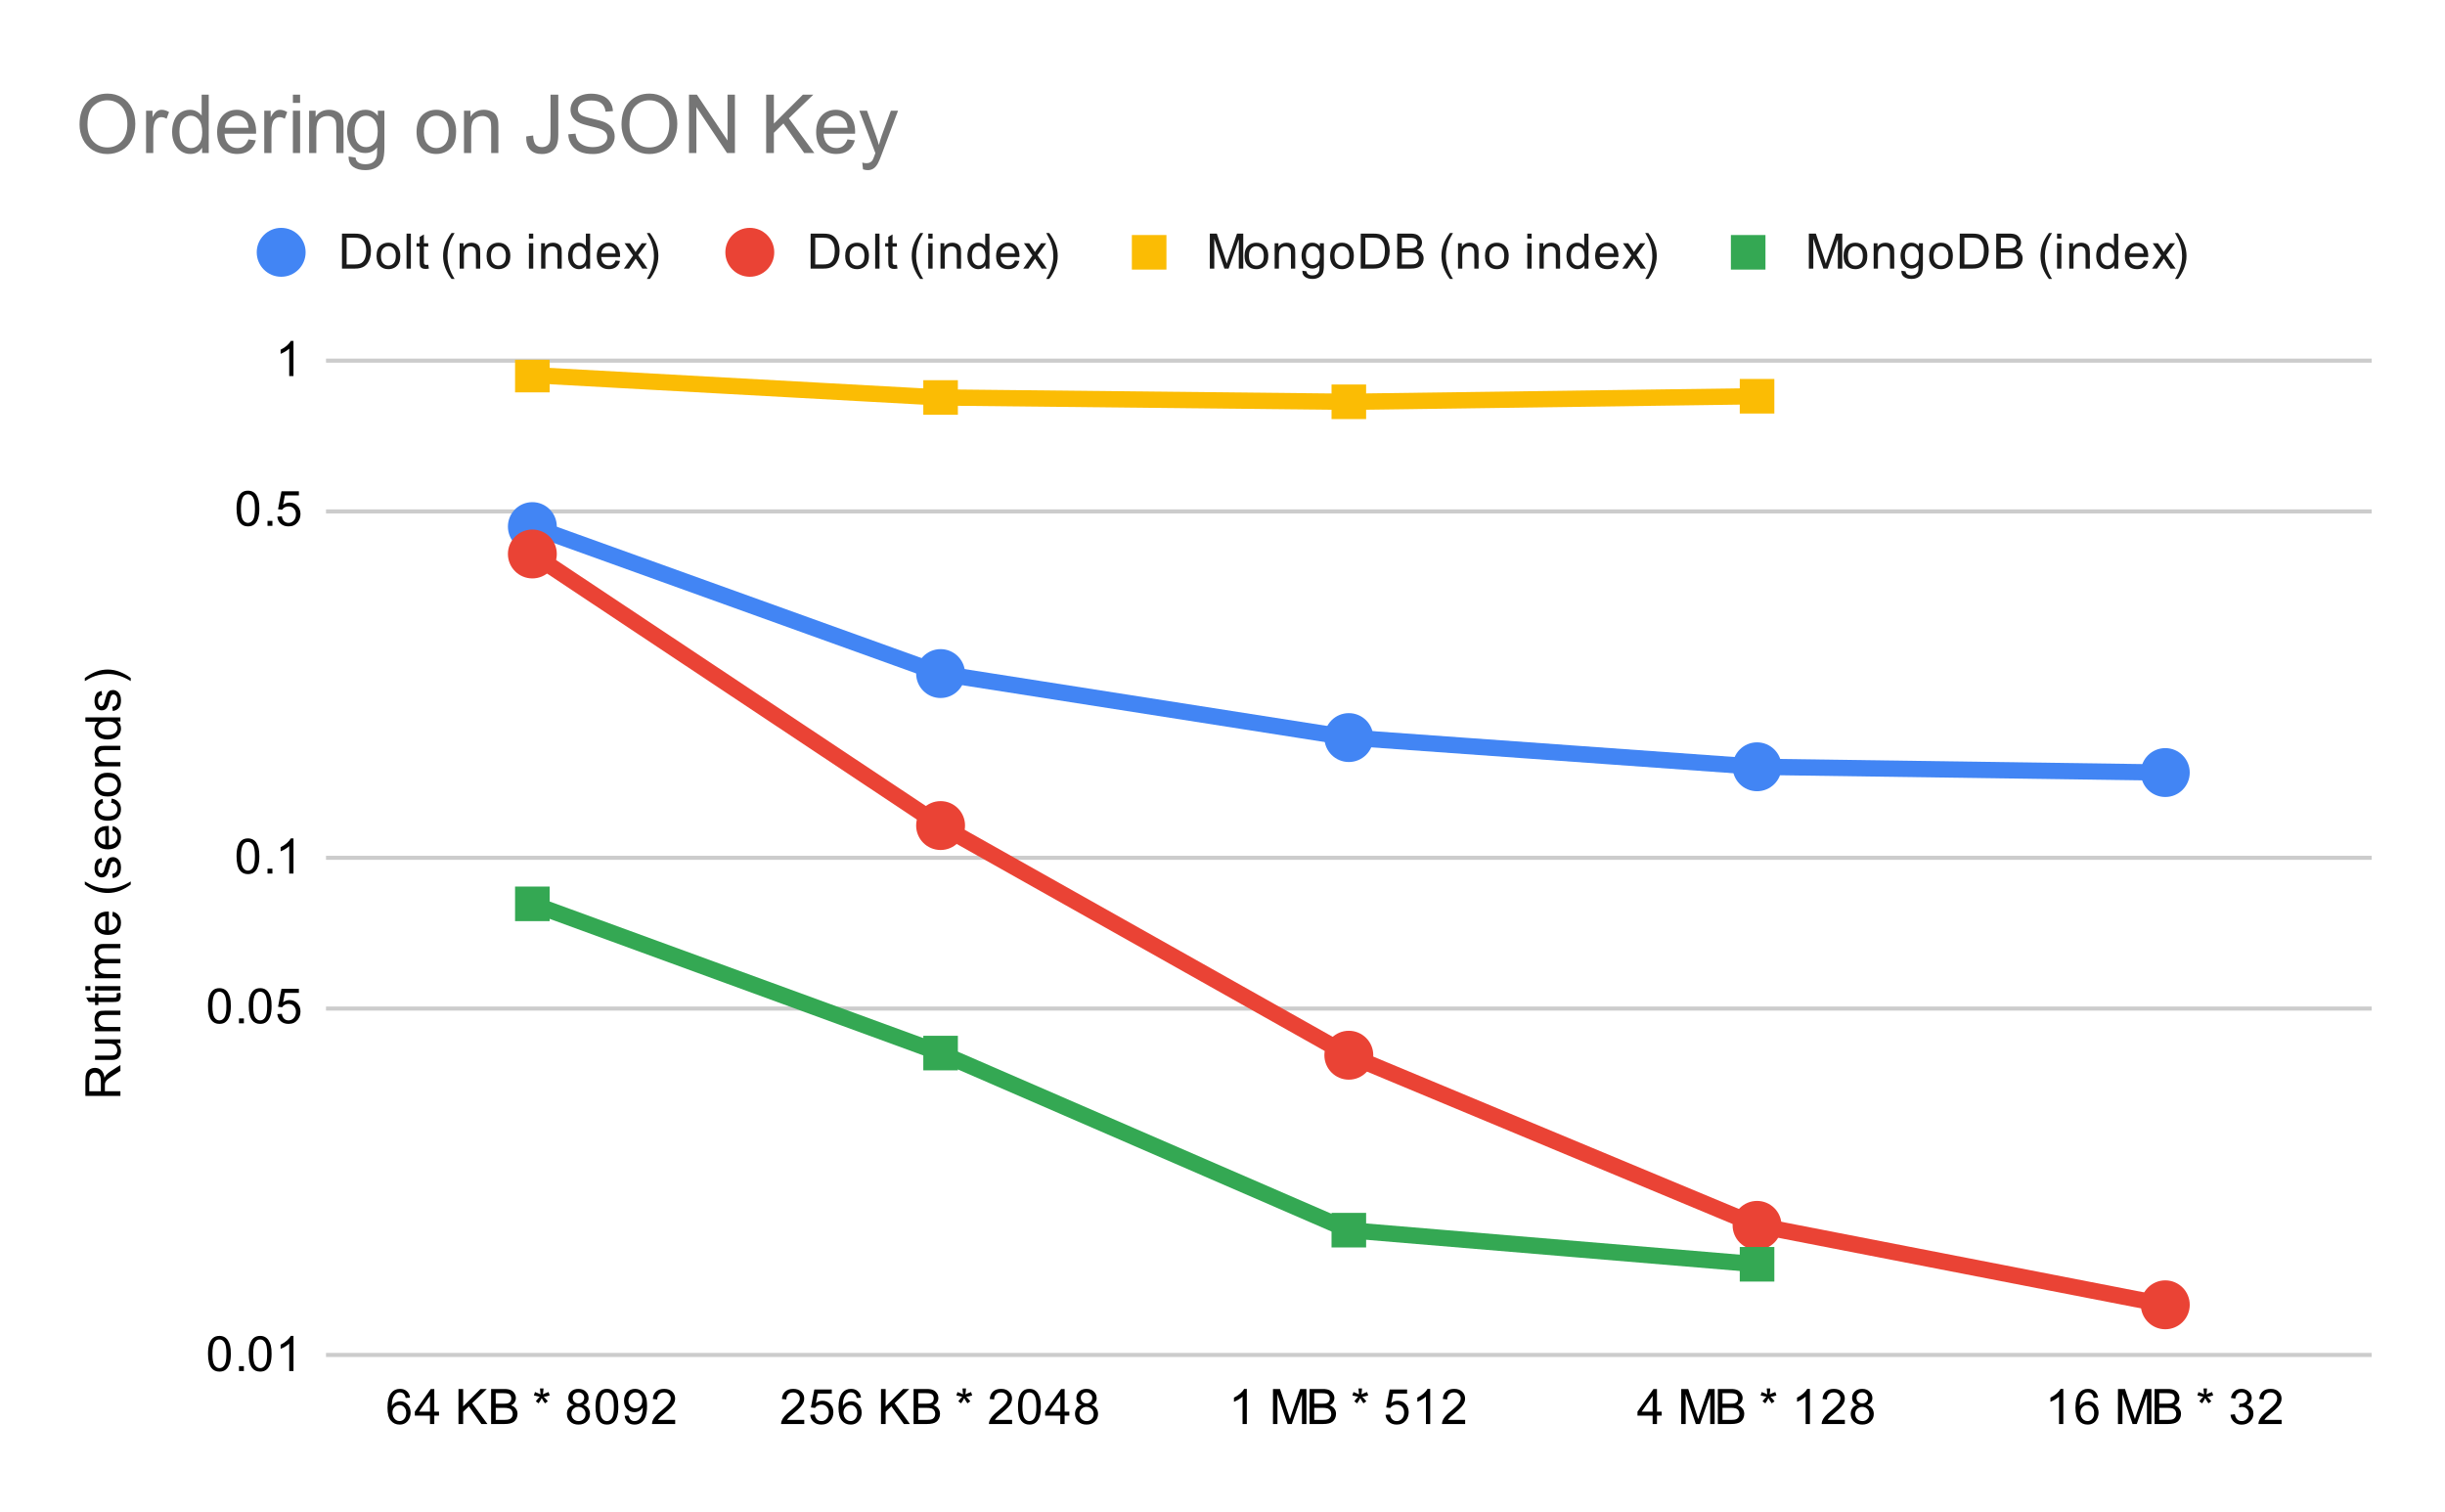 <svg version="1.1" viewBox="0.0 0.0 600.0 371.0" fill="none" stroke="none" stroke-linecap="square" stroke-miterlimit="10" width="600" height="371" xmlns:xlink="http://www.w3.org/1999/xlink" xmlns="http://www.w3.org/2000/svg"><path fill="#ffffff" d="M0 0L600.0 0L600.0 371.0L0 371.0L0 0Z" fill-rule="nonzero"/><path stroke="#cccccc" stroke-width="1.0" stroke-linecap="butt" d="M80.5 332.5L581.5 332.5" fill-rule="nonzero"/><path stroke="#cccccc" stroke-width="1.0" stroke-linecap="butt" d="M80.5 247.5L581.5 247.5" fill-rule="nonzero"/><path stroke="#cccccc" stroke-width="1.0" stroke-linecap="butt" d="M80.5 210.5L581.5 210.5" fill-rule="nonzero"/><path stroke="#cccccc" stroke-width="1.0" stroke-linecap="butt" d="M80.5 125.5L581.5 125.5" fill-rule="nonzero"/><path stroke="#cccccc" stroke-width="1.0" stroke-linecap="butt" d="M80.5 88.5L581.5 88.5" fill-rule="nonzero"/><clipPath id="id_0"><path d="M80.55 88.283L581.45 88.283L581.45 332.45L80.55 332.45L80.55 88.283Z" clip-rule="nonzero"/></clipPath><path stroke="#4285f4" stroke-width="4.0" stroke-linecap="butt" clip-path="url(#id_0)" d="M130.64 129.225L230.82 165.292L331.0 181L431.18 188.167L531.36 189.581" fill-rule="nonzero"/><path stroke="#ea4335" stroke-width="4.0" stroke-linecap="butt" clip-path="url(#id_0)" d="M130.64 135.945L230.82 202.589L331.0 258.949L431.18 300.7L531.36 320.196" fill-rule="nonzero"/><path stroke="#fbbc04" stroke-width="4.0" stroke-linecap="butt" clip-path="url(#id_0)" d="M130.64 92.051L230.82 97.54L331.0 98.599L431.18 97.238" fill-rule="nonzero"/><path stroke="#34a853" stroke-width="4.0" stroke-linecap="butt" clip-path="url(#id_0)" d="M130.64 221.802L230.82 258.421L331.0 301.878L431.18 310.25" fill-rule="nonzero"/><path fill="#4285f4" clip-path="url(#id_0)" d="M136.64 129.225C136.64 132.539 133.954 135.225 130.64 135.225C127.326 135.225 124.64 132.539 124.64 129.225C124.64 125.911 127.326 123.225 130.64 123.225C133.954 123.225 136.64 125.911 136.64 129.225Z" fill-rule="nonzero"/><path fill="#4285f4" clip-path="url(#id_0)" d="M236.82 165.292C236.82 168.605 234.134 171.292 230.82 171.292C227.506 171.292 224.82 168.605 224.82 165.292C224.82 161.978 227.506 159.292 230.82 159.292C234.134 159.292 236.82 161.978 236.82 165.292Z" fill-rule="nonzero"/><path fill="#4285f4" clip-path="url(#id_0)" d="M337.0 181C337.0 184.313 334.314 187 331.0 187C327.686 187 325.0 184.313 325.0 181C325.0 177.686 327.686 175 331.0 175C334.314 175 337.0 177.686 337.0 181Z" fill-rule="nonzero"/><path fill="#4285f4" clip-path="url(#id_0)" d="M437.18 188.167C437.18 191.48 434.494 194.167 431.18 194.167C427.866 194.167 425.18 191.48 425.18 188.167C425.18 184.853 427.866 182.167 431.18 182.167C434.494 182.167 437.18 184.853 437.18 188.167Z" fill-rule="nonzero"/><path fill="#4285f4" clip-path="url(#id_0)" d="M537.36 189.581C537.36 192.894 534.674 195.581 531.36 195.581C528.046 195.581 525.36 192.894 525.36 189.581C525.36 186.267 528.046 183.581 531.36 183.581C534.674 183.581 537.36 186.267 537.36 189.581Z" fill-rule="nonzero"/><path fill="#ea4335" clip-path="url(#id_0)" d="M136.64 135.945C136.64 139.259 133.954 141.945 130.64 141.945C127.326 141.945 124.64 139.259 124.64 135.945C124.64 132.632 127.326 129.945 130.64 129.945C133.954 129.945 136.64 132.632 136.64 135.945Z" fill-rule="nonzero"/><path fill="#ea4335" clip-path="url(#id_0)" d="M236.82 202.589C236.82 205.903 234.134 208.589 230.82 208.589C227.506 208.589 224.82 205.903 224.82 202.589C224.82 199.275 227.506 196.589 230.82 196.589C234.134 196.589 236.82 199.275 236.82 202.589Z" fill-rule="nonzero"/><path fill="#ea4335" clip-path="url(#id_0)" d="M337.0 258.949C337.0 262.262 334.314 264.949 331.0 264.949C327.686 264.949 325.0 262.262 325.0 258.949C325.0 255.635 327.686 252.949 331.0 252.949C334.314 252.949 337.0 255.635 337.0 258.949Z" fill-rule="nonzero"/><path fill="#ea4335" clip-path="url(#id_0)" d="M437.18 300.7C437.18 304.013 434.494 306.7 431.18 306.7C427.866 306.7 425.18 304.013 425.18 300.7C425.18 297.386 427.866 294.7 431.18 294.7C434.494 294.7 437.18 297.386 437.18 300.7Z" fill-rule="nonzero"/><path fill="#ea4335" clip-path="url(#id_0)" d="M537.36 320.196C537.36 323.51 534.674 326.196 531.36 326.196C528.046 326.196 525.36 323.51 525.36 320.196C525.36 316.883 528.046 314.196 531.36 314.196C534.674 314.196 537.36 316.883 537.36 320.196Z" fill-rule="nonzero"/><path fill="#fbbc04" clip-path="url(#id_0)" d="M126.397 87.809L134.883 87.809L134.883 96.294L126.397 96.294Z" fill-rule="nonzero"/><path fill="#fbbc04" clip-path="url(#id_0)" d="M226.577 93.298L235.063 93.298L235.063 101.783L226.577 101.783Z" fill-rule="nonzero"/><path fill="#fbbc04" clip-path="url(#id_0)" d="M326.757 94.356L335.243 94.356L335.243 102.841L326.757 102.841Z" fill-rule="nonzero"/><path fill="#fbbc04" clip-path="url(#id_0)" d="M426.937 92.995L435.423 92.995L435.423 101.481L426.937 101.481Z" fill-rule="nonzero"/><path fill="#34a853" clip-path="url(#id_0)" d="M126.397 217.559L134.883 217.559L134.883 226.044L126.397 226.044Z" fill-rule="nonzero"/><path fill="#34a853" clip-path="url(#id_0)" d="M226.577 254.178L235.063 254.178L235.063 262.664L226.577 262.664Z" fill-rule="nonzero"/><path fill="#34a853" clip-path="url(#id_0)" d="M326.757 297.635L335.243 297.635L335.243 306.121L326.757 306.121Z" fill-rule="nonzero"/><path fill="#34a853" clip-path="url(#id_0)" d="M426.937 306.007L435.423 306.007L435.423 314.493L426.937 314.493Z" fill-rule="nonzero"/><path fill="#000000" d="M29.55 268.929L20.956 268.929L20.956 265.117Q20.956 263.96 21.191 263.367Q21.425 262.773 22.019 262.414Q22.597 262.054 23.3 262.054Q24.222 262.054 24.847 262.648Q25.472 263.242 25.644 264.476Q25.863 264.023 26.066 263.789Q26.519 263.289 27.206 262.851L29.55 261.351L29.55 262.789L27.769 263.914Q26.988 264.414 26.581 264.742Q26.175 265.054 26.019 265.32Q25.847 265.57 25.769 265.835Q25.738 266.023 25.738 266.46L25.738 267.789L29.55 267.789L29.55 268.929ZM24.753 267.789L24.753 265.335Q24.753 264.57 24.597 264.132Q24.425 263.679 24.081 263.46Q23.722 263.226 23.3 263.226Q22.691 263.226 22.3 263.679Q21.909 264.117 21.909 265.07L21.909 267.789L24.753 267.789ZM29.55 255.992L28.628 255.992Q29.691 256.726 29.691 257.976Q29.691 258.523 29.488 259.007Q29.269 259.476 28.956 259.71Q28.628 259.945 28.159 260.039Q27.863 260.101 27.175 260.101L23.331 260.101L23.331 259.039L26.784 259.039Q27.597 259.039 27.894 258.976Q28.3 258.882 28.55 258.57Q28.784 258.242 28.784 257.757Q28.784 257.289 28.55 256.882Q28.3 256.46 27.878 256.289Q27.456 256.101 26.659 256.101L23.331 256.101L23.331 255.054L29.55 255.054L29.55 255.992ZM29.55 253.07L23.331 253.07L23.331 252.132L24.206 252.132Q23.191 251.445 23.191 250.148Q23.191 249.585 23.394 249.117Q23.597 248.632 23.925 248.398Q24.253 248.164 24.691 248.07Q24.988 248.023 25.722 248.023L29.55 248.023L29.55 249.07L25.769 249.07Q25.113 249.07 24.8 249.195Q24.488 249.32 24.3 249.632Q24.097 249.945 24.097 250.367Q24.097 251.039 24.534 251.539Q24.956 252.023 26.144 252.023L29.55 252.023L29.55 253.07ZM28.613 243.773L29.534 243.617Q29.628 244.07 29.628 244.414Q29.628 244.992 29.456 245.304Q29.269 245.617 28.972 245.757Q28.675 245.882 27.722 245.882L24.144 245.882L24.144 246.648L23.331 246.648L23.331 245.882L21.784 245.882L21.159 244.835L23.331 244.835L23.331 243.773L24.144 243.773L24.144 244.835L27.784 244.835Q28.238 244.835 28.363 244.789Q28.488 244.726 28.566 244.601Q28.644 244.476 28.644 244.242Q28.644 244.054 28.613 243.773ZM22.175 243.07L20.956 243.07L20.956 242.007L22.175 242.007L22.175 243.07ZM29.55 243.07L23.331 243.07L23.331 242.007L29.55 242.007L29.55 243.07ZM29.55 240.07L23.331 240.07L23.331 239.132L24.206 239.132Q23.738 238.835 23.472 238.351Q23.191 237.867 23.191 237.242Q23.191 236.554 23.472 236.117Q23.753 235.664 24.269 235.492Q23.191 234.742 23.191 233.57Q23.191 232.632 23.706 232.148Q24.206 231.648 25.284 231.648L29.55 231.648L29.55 232.695L25.628 232.695Q25.003 232.695 24.722 232.804Q24.441 232.898 24.269 233.164Q24.097 233.429 24.097 233.804Q24.097 234.46 24.534 234.898Q24.972 235.32 25.941 235.32L29.55 235.32L29.55 236.382L25.503 236.382Q24.8 236.382 24.456 236.648Q24.097 236.898 24.097 237.476Q24.097 237.929 24.331 238.304Q24.566 238.679 25.019 238.851Q25.472 239.023 26.316 239.023L29.55 239.023L29.55 240.07ZM27.55 224.82L27.675 223.726Q28.628 223.976 29.159 224.679Q29.691 225.382 29.691 226.46Q29.691 227.82 28.847 228.632Q28.003 229.429 26.488 229.429Q24.925 229.429 24.066 228.617Q23.191 227.804 23.191 226.523Q23.191 225.273 24.034 224.492Q24.878 223.695 26.425 223.695Q26.519 223.695 26.706 223.695L26.706 228.335Q27.738 228.273 28.284 227.757Q28.816 227.242 28.816 226.46Q28.816 225.882 28.519 225.476Q28.206 225.054 27.55 224.82ZM25.847 228.273L25.847 224.804Q25.05 224.867 24.659 225.195Q24.05 225.71 24.05 226.507Q24.05 227.242 24.534 227.742Q25.019 228.226 25.847 228.273ZM32.081 217.054Q30.972 217.929 29.503 218.539Q28.019 219.132 26.441 219.132Q25.05 219.132 23.769 218.695Q22.284 218.164 20.816 217.054L20.816 216.304Q22.034 217.007 22.55 217.242Q23.363 217.601 24.238 217.804Q25.331 218.054 26.441 218.054Q29.269 218.054 32.081 216.304L32.081 217.054ZM27.691 215.492L27.534 214.46Q28.159 214.367 28.488 213.976Q28.816 213.57 28.816 212.835Q28.816 212.117 28.534 211.773Q28.238 211.414 27.831 211.414Q27.472 211.414 27.269 211.726Q27.128 211.945 26.909 212.804Q26.613 213.96 26.409 214.414Q26.191 214.851 25.816 215.085Q25.441 215.32 24.972 215.32Q24.566 215.32 24.206 215.132Q23.847 214.945 23.613 214.617Q23.441 214.367 23.316 213.945Q23.191 213.523 23.191 213.023Q23.191 212.304 23.409 211.757Q23.613 211.195 23.972 210.929Q24.331 210.664 24.925 210.57L25.066 211.601Q24.597 211.664 24.331 212.007Q24.05 212.335 24.05 212.96Q24.05 213.679 24.3 213.992Q24.534 214.304 24.863 214.304Q25.066 214.304 25.222 214.179Q25.394 214.039 25.503 213.773Q25.566 213.617 25.769 212.835Q26.081 211.71 26.269 211.273Q26.456 210.835 26.816 210.585Q27.175 210.335 27.722 210.335Q28.253 210.335 28.722 210.648Q29.175 210.945 29.441 211.523Q29.691 212.101 29.691 212.835Q29.691 214.054 29.191 214.695Q28.675 215.32 27.691 215.492ZM27.55 203.82L27.675 202.726Q28.628 202.976 29.159 203.679Q29.691 204.382 29.691 205.46Q29.691 206.82 28.847 207.632Q28.003 208.429 26.488 208.429Q24.925 208.429 24.066 207.617Q23.191 206.804 23.191 205.523Q23.191 204.273 24.034 203.492Q24.878 202.695 26.425 202.695Q26.519 202.695 26.706 202.695L26.706 207.335Q27.738 207.273 28.284 206.757Q28.816 206.242 28.816 205.46Q28.816 204.882 28.519 204.476Q28.206 204.054 27.55 203.82ZM25.847 207.273L25.847 203.804Q25.05 203.867 24.659 204.195Q24.05 204.71 24.05 205.507Q24.05 206.242 24.534 206.742Q25.019 207.226 25.847 207.273ZM27.269 197.007L27.409 195.976Q28.472 196.148 29.081 196.851Q29.691 197.554 29.691 198.57Q29.691 199.851 28.863 200.632Q28.019 201.398 26.456 201.398Q25.456 201.398 24.706 201.07Q23.941 200.726 23.566 200.054Q23.191 199.367 23.191 198.554Q23.191 197.554 23.706 196.914Q24.206 196.257 25.159 196.07L25.316 197.101Q24.691 197.242 24.378 197.617Q24.05 197.992 24.05 198.523Q24.05 199.32 24.628 199.82Q25.191 200.32 26.425 200.32Q27.691 200.32 28.253 199.835Q28.816 199.351 28.816 198.585Q28.816 197.96 28.441 197.554Q28.066 197.132 27.269 197.007ZM26.441 195.46Q24.706 195.46 23.878 194.507Q23.191 193.71 23.191 192.554Q23.191 191.273 24.034 190.46Q24.863 189.632 26.347 189.632Q27.55 189.632 28.238 189.992Q28.925 190.351 29.316 191.054Q29.691 191.742 29.691 192.554Q29.691 193.851 28.863 194.664Q28.019 195.46 26.441 195.46ZM26.441 194.382Q27.628 194.382 28.222 193.867Q28.816 193.335 28.816 192.554Q28.816 191.757 28.222 191.242Q27.628 190.726 26.409 190.726Q25.253 190.726 24.659 191.257Q24.066 191.773 24.066 192.554Q24.066 193.335 24.659 193.867Q25.238 194.382 26.441 194.382ZM29.55 188.07L23.331 188.07L23.331 187.132L24.206 187.132Q23.191 186.445 23.191 185.148Q23.191 184.585 23.394 184.117Q23.597 183.632 23.925 183.398Q24.253 183.164 24.691 183.07Q24.988 183.023 25.722 183.023L29.55 183.023L29.55 184.07L25.769 184.07Q25.113 184.07 24.8 184.195Q24.488 184.32 24.3 184.632Q24.097 184.945 24.097 185.367Q24.097 186.039 24.534 186.539Q24.956 187.023 26.144 187.023L29.55 187.023L29.55 188.07ZM29.55 177.039L28.769 177.039Q29.691 177.632 29.691 178.773Q29.691 179.523 29.284 180.148Q28.863 180.773 28.128 181.117Q27.394 181.46 26.441 181.46Q25.519 181.46 24.753 181.148Q23.988 180.835 23.597 180.21Q23.191 179.585 23.191 178.82Q23.191 178.257 23.425 177.82Q23.659 177.382 24.034 177.101L20.956 177.101L20.956 176.054L29.55 176.054L29.55 177.039ZM26.441 180.367Q27.644 180.367 28.238 179.867Q28.816 179.367 28.816 178.679Q28.816 177.992 28.253 177.507Q27.691 177.023 26.534 177.023Q25.253 177.023 24.659 177.523Q24.066 178.007 24.066 178.726Q24.066 179.429 24.644 179.898Q25.206 180.367 26.441 180.367ZM27.691 174.492L27.534 173.46Q28.159 173.367 28.488 172.976Q28.816 172.57 28.816 171.835Q28.816 171.117 28.534 170.773Q28.238 170.414 27.831 170.414Q27.472 170.414 27.269 170.726Q27.128 170.945 26.909 171.804Q26.613 172.96 26.409 173.414Q26.191 173.851 25.816 174.085Q25.441 174.32 24.972 174.32Q24.566 174.32 24.206 174.132Q23.847 173.945 23.613 173.617Q23.441 173.367 23.316 172.945Q23.191 172.523 23.191 172.023Q23.191 171.304 23.409 170.757Q23.613 170.195 23.972 169.929Q24.331 169.664 24.925 169.57L25.066 170.601Q24.597 170.664 24.331 171.007Q24.05 171.335 24.05 171.96Q24.05 172.679 24.3 172.992Q24.534 173.304 24.863 173.304Q25.066 173.304 25.222 173.179Q25.394 173.039 25.503 172.773Q25.566 172.617 25.769 171.835Q26.081 170.71 26.269 170.273Q26.456 169.835 26.816 169.585Q27.175 169.335 27.722 169.335Q28.253 169.335 28.722 169.648Q29.175 169.945 29.441 170.523Q29.691 171.101 29.691 171.835Q29.691 173.054 29.191 173.695Q28.675 174.32 27.691 174.492ZM32.081 166.382L32.081 167.132Q29.269 165.382 26.441 165.382Q25.347 165.382 24.253 165.632Q23.378 165.835 22.566 166.195Q22.05 166.429 20.816 167.132L20.816 166.382Q22.284 165.289 23.769 164.757Q25.05 164.304 26.441 164.304Q28.019 164.304 29.503 164.914Q30.972 165.523 32.081 166.382Z" fill-rule="nonzero"/><path fill="#000000" d="M51.05 332.216Q51.05 330.684 51.362 329.762Q51.675 328.825 52.284 328.325Q52.909 327.825 53.847 327.825Q54.534 327.825 55.05 328.106Q55.581 328.387 55.925 328.919Q56.269 329.434 56.456 330.184Q56.644 330.934 56.644 332.216Q56.644 333.731 56.331 334.653Q56.034 335.575 55.409 336.091Q54.8 336.591 53.847 336.591Q52.612 336.591 51.894 335.7Q51.05 334.637 51.05 332.216ZM52.128 332.216Q52.128 334.325 52.628 335.028Q53.128 335.731 53.847 335.731Q54.581 335.731 55.066 335.028Q55.566 334.325 55.566 332.216Q55.566 330.091 55.066 329.403Q54.581 328.7 53.831 328.7Q53.112 328.7 52.675 329.309Q52.128 330.091 52.128 332.216ZM58.644 336.45L58.644 335.247L59.847 335.247L59.847 336.45L58.644 336.45ZM61.05 332.216Q61.05 330.684 61.362 329.762Q61.675 328.825 62.284 328.325Q62.909 327.825 63.847 327.825Q64.534 327.825 65.05 328.106Q65.581 328.387 65.925 328.919Q66.269 329.434 66.456 330.184Q66.644 330.934 66.644 332.216Q66.644 333.731 66.331 334.653Q66.034 335.575 65.409 336.091Q64.8 336.591 63.847 336.591Q62.612 336.591 61.894 335.7Q61.05 334.637 61.05 332.216ZM62.128 332.216Q62.128 334.325 62.628 335.028Q63.128 335.731 63.847 335.731Q64.581 335.731 65.066 335.028Q65.566 334.325 65.566 332.216Q65.566 330.091 65.066 329.403Q64.581 328.7 63.831 328.7Q63.112 328.7 62.675 329.309Q62.128 330.091 62.128 332.216ZM72.019 336.45L70.972 336.45L70.972 329.731Q70.581 330.091 69.956 330.466Q69.347 330.825 68.862 330.997L68.862 329.981Q69.737 329.559 70.394 328.981Q71.066 328.387 71.347 327.825L72.019 327.825L72.019 336.45Z" fill-rule="nonzero"/><path fill="#000000" d="M51.05 246.883Q51.05 245.352 51.362 244.43Q51.675 243.492 52.284 242.992Q52.909 242.492 53.847 242.492Q54.534 242.492 55.05 242.774Q55.581 243.055 55.925 243.586Q56.269 244.102 56.456 244.852Q56.644 245.602 56.644 246.883Q56.644 248.399 56.331 249.321Q56.034 250.242 55.409 250.758Q54.8 251.258 53.847 251.258Q52.612 251.258 51.894 250.367Q51.05 249.305 51.05 246.883ZM52.128 246.883Q52.128 248.992 52.628 249.696Q53.128 250.399 53.847 250.399Q54.581 250.399 55.066 249.696Q55.566 248.992 55.566 246.883Q55.566 244.758 55.066 244.071Q54.581 243.367 53.831 243.367Q53.112 243.367 52.675 243.977Q52.128 244.758 52.128 246.883ZM58.644 251.117L58.644 249.914L59.847 249.914L59.847 251.117L58.644 251.117ZM61.05 246.883Q61.05 245.352 61.362 244.43Q61.675 243.492 62.284 242.992Q62.909 242.492 63.847 242.492Q64.534 242.492 65.05 242.774Q65.581 243.055 65.925 243.586Q66.269 244.102 66.456 244.852Q66.644 245.602 66.644 246.883Q66.644 248.399 66.331 249.321Q66.034 250.242 65.409 250.758Q64.8 251.258 63.847 251.258Q62.612 251.258 61.894 250.367Q61.05 249.305 61.05 246.883ZM62.128 246.883Q62.128 248.992 62.628 249.696Q63.128 250.399 63.847 250.399Q64.581 250.399 65.066 249.696Q65.566 248.992 65.566 246.883Q65.566 244.758 65.066 244.071Q64.581 243.367 63.831 243.367Q63.112 243.367 62.675 243.977Q62.128 244.758 62.128 246.883ZM68.05 248.867L69.159 248.774Q69.284 249.586 69.722 249.992Q70.175 250.399 70.816 250.399Q71.566 250.399 72.097 249.821Q72.628 249.242 72.628 248.305Q72.628 247.399 72.112 246.883Q71.612 246.352 70.784 246.352Q70.284 246.352 69.862 246.586Q69.456 246.821 69.222 247.18L68.237 247.055L69.066 242.649L73.347 242.649L73.347 243.649L69.909 243.649L69.456 245.961Q70.222 245.414 71.066 245.414Q72.191 245.414 72.956 246.196Q73.737 246.977 73.737 248.211Q73.737 249.367 73.066 250.227Q72.237 251.258 70.816 251.258Q69.644 251.258 68.894 250.602Q68.159 249.946 68.05 248.867Z" fill-rule="nonzero"/><path fill="#000000" d="M58.05 210.132Q58.05 208.601 58.362 207.679Q58.675 206.742 59.284 206.242Q59.909 205.742 60.847 205.742Q61.534 205.742 62.05 206.023Q62.581 206.304 62.925 206.835Q63.269 207.351 63.456 208.101Q63.644 208.851 63.644 210.132Q63.644 211.648 63.331 212.57Q63.034 213.492 62.409 214.007Q61.8 214.507 60.847 214.507Q59.612 214.507 58.894 213.617Q58.05 212.554 58.05 210.132ZM59.128 210.132Q59.128 212.242 59.628 212.945Q60.128 213.648 60.847 213.648Q61.581 213.648 62.066 212.945Q62.566 212.242 62.566 210.132Q62.566 208.007 62.066 207.32Q61.581 206.617 60.831 206.617Q60.112 206.617 59.675 207.226Q59.128 208.007 59.128 210.132ZM65.644 214.367L65.644 213.164L66.847 213.164L66.847 214.367L65.644 214.367ZM72.019 214.367L70.972 214.367L70.972 207.648Q70.581 208.007 69.956 208.382Q69.347 208.742 68.862 208.914L68.862 207.898Q69.737 207.476 70.394 206.898Q71.066 206.304 71.347 205.742L72.019 205.742L72.019 214.367Z" fill-rule="nonzero"/><path fill="#000000" d="M58.05 124.8Q58.05 123.268 58.362 122.347Q58.675 121.409 59.284 120.909Q59.909 120.409 60.847 120.409Q61.534 120.409 62.05 120.69Q62.581 120.972 62.925 121.503Q63.269 122.018 63.456 122.768Q63.644 123.518 63.644 124.8Q63.644 126.315 63.331 127.237Q63.034 128.159 62.409 128.675Q61.8 129.175 60.847 129.175Q59.612 129.175 58.894 128.284Q58.05 127.222 58.05 124.8ZM59.128 124.8Q59.128 126.909 59.628 127.612Q60.128 128.315 60.847 128.315Q61.581 128.315 62.066 127.612Q62.566 126.909 62.566 124.8Q62.566 122.675 62.066 121.987Q61.581 121.284 60.831 121.284Q60.112 121.284 59.675 121.893Q59.128 122.675 59.128 124.8ZM65.644 129.034L65.644 127.831L66.847 127.831L66.847 129.034L65.644 129.034ZM68.05 126.784L69.159 126.69Q69.284 127.503 69.722 127.909Q70.175 128.315 70.816 128.315Q71.566 128.315 72.097 127.737Q72.628 127.159 72.628 126.222Q72.628 125.315 72.112 124.8Q71.612 124.268 70.784 124.268Q70.284 124.268 69.862 124.503Q69.456 124.737 69.222 125.097L68.237 124.972L69.066 120.565L73.347 120.565L73.347 121.565L69.909 121.565L69.456 123.878Q70.222 123.331 71.066 123.331Q72.191 123.331 72.956 124.112Q73.737 124.893 73.737 126.128Q73.737 127.284 73.066 128.143Q72.237 129.175 70.816 129.175Q69.644 129.175 68.894 128.518Q68.159 127.862 68.05 126.784Z" fill-rule="nonzero"/><path fill="#000000" d="M72.019 92.283L70.972 92.283L70.972 85.565Q70.581 85.924 69.956 86.299Q69.347 86.658 68.862 86.83L68.862 85.815Q69.737 85.393 70.394 84.815Q71.066 84.221 71.347 83.658L72.019 83.658L72.019 92.283Z" fill-rule="nonzero"/><path fill="#000000" d="M100.609 342.966L99.562 343.044Q99.421 342.419 99.171 342.137Q98.734 341.684 98.109 341.684Q97.609 341.684 97.218 341.966Q96.734 342.341 96.437 343.044Q96.156 343.731 96.14 345.012Q96.515 344.434 97.062 344.153Q97.624 343.872 98.234 343.872Q99.281 343.872 100.015 344.653Q100.765 345.434 100.765 346.653Q100.765 347.466 100.406 348.169Q100.062 348.856 99.453 349.231Q98.843 349.591 98.078 349.591Q96.749 349.591 95.921 348.622Q95.093 347.653 95.093 345.434Q95.093 342.934 96.015 341.809Q96.812 340.825 98.171 340.825Q99.187 340.825 99.828 341.403Q100.484 341.966 100.609 342.966ZM96.312 346.669Q96.312 347.216 96.531 347.716Q96.765 348.2 97.171 348.466Q97.593 348.731 98.062 348.731Q98.718 348.731 99.203 348.2Q99.687 347.653 99.687 346.731Q99.687 345.841 99.203 345.325Q98.734 344.809 98.015 344.809Q97.296 344.809 96.796 345.325Q96.312 345.841 96.312 346.669ZM105.515 349.45L105.515 347.387L101.796 347.387L101.796 346.419L105.718 340.856L106.578 340.856L106.578 346.419L107.734 346.419L107.734 347.387L106.578 347.387L106.578 349.45L105.515 349.45ZM105.515 346.419L105.515 342.559L102.828 346.419L105.515 346.419ZM112.515 349.45L112.515 340.856L113.656 340.856L113.656 345.122L117.921 340.856L119.468 340.856L115.859 344.341L119.624 349.45L118.124 349.45L115.062 345.106L113.656 346.466L113.656 349.45L112.515 349.45ZM120.515 349.45L120.515 340.856L123.749 340.856Q124.734 340.856 125.328 341.122Q125.921 341.387 126.249 341.934Q126.593 342.466 126.593 343.059Q126.593 343.606 126.296 344.091Q125.999 344.575 125.39 344.872Q126.171 345.106 126.578 345.669Q126.999 346.216 126.999 346.966Q126.999 347.559 126.749 348.091Q126.499 348.606 126.124 348.887Q125.749 349.169 125.171 349.309Q124.609 349.45 123.796 349.45L120.515 349.45ZM121.656 344.466L123.515 344.466Q124.265 344.466 124.593 344.372Q125.031 344.247 125.249 343.95Q125.468 343.637 125.468 343.184Q125.468 342.762 125.265 342.434Q125.062 342.106 124.671 341.997Q124.296 341.872 123.374 341.872L121.656 341.872L121.656 344.466ZM121.656 348.434L123.796 348.434Q124.343 348.434 124.562 348.387Q124.968 348.325 125.218 348.169Q125.484 347.997 125.656 347.684Q125.828 347.372 125.828 346.966Q125.828 346.481 125.578 346.122Q125.343 345.762 124.906 345.622Q124.468 345.481 123.64 345.481L121.656 345.481L121.656 348.434ZM131.015 342.434L131.281 341.606Q132.218 341.934 132.64 342.169Q132.531 341.106 132.515 340.716L133.374 340.716Q133.359 341.294 133.234 342.169Q133.843 341.856 134.624 341.606L134.89 342.434Q134.14 342.684 133.437 342.762Q133.781 343.075 134.437 343.872L133.734 344.372Q133.39 343.903 132.937 343.106Q132.499 343.934 132.171 344.372L131.484 343.872Q132.156 343.028 132.452 342.762Q131.702 342.622 131.015 342.434ZM140.765 344.794Q140.109 344.544 139.781 344.106Q139.468 343.653 139.468 343.044Q139.468 342.106 140.14 341.466Q140.827 340.825 141.937 340.825Q143.062 340.825 143.749 341.481Q144.437 342.137 144.437 343.075Q144.437 343.669 144.124 344.106Q143.812 344.544 143.171 344.794Q143.968 345.044 144.374 345.622Q144.781 346.2 144.781 346.997Q144.781 348.091 143.999 348.841Q143.234 349.591 141.952 349.591Q140.687 349.591 139.906 348.841Q139.124 348.091 139.124 346.966Q139.124 346.122 139.546 345.559Q139.984 344.997 140.765 344.794ZM140.546 342.997Q140.546 343.606 140.937 343.997Q141.343 344.387 141.968 344.387Q142.577 344.387 142.968 344.012Q143.359 343.622 143.359 343.059Q143.359 342.481 142.952 342.091Q142.546 341.684 141.952 341.684Q141.343 341.684 140.937 342.075Q140.546 342.466 140.546 342.997ZM140.218 346.966Q140.218 347.419 140.421 347.841Q140.64 348.262 141.062 348.497Q141.484 348.731 141.968 348.731Q142.718 348.731 143.202 348.247Q143.702 347.762 143.702 347.012Q143.702 346.247 143.202 345.747Q142.702 345.247 141.937 345.247Q141.187 345.247 140.702 345.747Q140.218 346.231 140.218 346.966ZM146.14 345.216Q146.14 343.684 146.452 342.762Q146.765 341.825 147.374 341.325Q147.999 340.825 148.937 340.825Q149.624 340.825 150.14 341.106Q150.671 341.387 151.015 341.919Q151.359 342.434 151.546 343.184Q151.734 343.934 151.734 345.216Q151.734 346.731 151.421 347.653Q151.124 348.575 150.499 349.091Q149.89 349.591 148.937 349.591Q147.702 349.591 146.984 348.7Q146.14 347.637 146.14 345.216ZM147.218 345.216Q147.218 347.325 147.718 348.028Q148.218 348.731 148.937 348.731Q149.671 348.731 150.156 348.028Q150.656 347.325 150.656 345.216Q150.656 343.091 150.156 342.403Q149.671 341.7 148.921 341.7Q148.202 341.7 147.765 342.309Q147.218 343.091 147.218 345.216ZM153.296 347.466L154.312 347.372Q154.437 348.091 154.796 348.419Q155.171 348.731 155.734 348.731Q156.218 348.731 156.577 348.512Q156.952 348.278 157.187 347.919Q157.421 347.544 157.577 346.919Q157.734 346.278 157.734 345.622Q157.734 345.544 157.734 345.403Q157.421 345.903 156.874 346.231Q156.327 346.544 155.687 346.544Q154.609 346.544 153.874 345.778Q153.14 344.997 153.14 343.731Q153.14 342.419 153.906 341.622Q154.687 340.825 155.843 340.825Q156.671 340.825 157.359 341.278Q158.062 341.731 158.421 342.575Q158.781 343.403 158.781 344.981Q158.781 346.622 158.421 347.606Q158.077 348.575 157.359 349.091Q156.656 349.591 155.718 349.591Q154.702 349.591 154.062 349.044Q153.421 348.481 153.296 347.466ZM157.609 343.669Q157.609 342.762 157.124 342.231Q156.656 341.7 155.968 341.7Q155.265 341.7 154.734 342.278Q154.218 342.841 154.218 343.762Q154.218 344.575 154.718 345.091Q155.218 345.606 155.937 345.606Q156.671 345.606 157.14 345.091Q157.609 344.575 157.609 343.669ZM165.687 348.434L165.687 349.45L159.999 349.45Q159.999 349.075 160.124 348.716Q160.343 348.137 160.812 347.575Q161.296 347.012 162.202 346.278Q163.609 345.122 164.093 344.45Q164.593 343.778 164.593 343.184Q164.593 342.559 164.14 342.137Q163.687 341.7 162.968 341.7Q162.202 341.7 161.749 342.153Q161.296 342.606 161.281 343.419L160.202 343.309Q160.312 342.091 161.031 341.466Q161.765 340.825 162.999 340.825Q164.234 340.825 164.952 341.512Q165.671 342.2 165.671 343.216Q165.671 343.731 165.452 344.231Q165.249 344.716 164.749 345.278Q164.265 345.825 163.14 346.778Q162.187 347.575 161.906 347.872Q161.64 348.153 161.468 348.434L165.687 348.434Z" fill-rule="nonzero"/><path fill="#000000" d="M197.367 348.434L197.367 349.45L191.679 349.45Q191.679 349.075 191.804 348.716Q192.023 348.137 192.492 347.575Q192.976 347.012 193.882 346.278Q195.289 345.122 195.773 344.45Q196.273 343.778 196.273 343.184Q196.273 342.559 195.82 342.137Q195.367 341.7 194.648 341.7Q193.882 341.7 193.429 342.153Q192.976 342.606 192.961 343.419L191.882 343.309Q191.992 342.091 192.711 341.466Q193.445 340.825 194.679 340.825Q195.914 340.825 196.632 341.512Q197.351 342.2 197.351 343.216Q197.351 343.731 197.132 344.231Q196.929 344.716 196.429 345.278Q195.945 345.825 194.82 346.778Q193.867 347.575 193.586 347.872Q193.32 348.153 193.148 348.434L197.367 348.434ZM198.82 347.2L199.929 347.106Q200.054 347.919 200.492 348.325Q200.945 348.731 201.586 348.731Q202.336 348.731 202.867 348.153Q203.398 347.575 203.398 346.637Q203.398 345.731 202.882 345.216Q202.382 344.684 201.554 344.684Q201.054 344.684 200.632 344.919Q200.226 345.153 199.992 345.512L199.007 345.387L199.836 340.981L204.117 340.981L204.117 341.981L200.679 341.981L200.226 344.294Q200.992 343.747 201.836 343.747Q202.961 343.747 203.726 344.528Q204.507 345.309 204.507 346.544Q204.507 347.7 203.836 348.559Q203.007 349.591 201.586 349.591Q200.414 349.591 199.664 348.934Q198.929 348.278 198.82 347.2ZM211.289 342.966L210.242 343.044Q210.101 342.419 209.851 342.137Q209.414 341.684 208.789 341.684Q208.289 341.684 207.898 341.966Q207.414 342.341 207.117 343.044Q206.836 343.731 206.82 345.012Q207.195 344.434 207.742 344.153Q208.304 343.872 208.914 343.872Q209.961 343.872 210.695 344.653Q211.445 345.434 211.445 346.653Q211.445 347.466 211.086 348.169Q210.742 348.856 210.132 349.231Q209.523 349.591 208.757 349.591Q207.429 349.591 206.601 348.622Q205.773 347.653 205.773 345.434Q205.773 342.934 206.695 341.809Q207.492 340.825 208.851 340.825Q209.867 340.825 210.507 341.403Q211.164 341.966 211.289 342.966ZM206.992 346.669Q206.992 347.216 207.211 347.716Q207.445 348.2 207.851 348.466Q208.273 348.731 208.742 348.731Q209.398 348.731 209.882 348.2Q210.367 347.653 210.367 346.731Q210.367 345.841 209.882 345.325Q209.414 344.809 208.695 344.809Q207.976 344.809 207.476 345.325Q206.992 345.841 206.992 346.669ZM216.195 349.45L216.195 340.856L217.336 340.856L217.336 345.122L221.601 340.856L223.148 340.856L219.539 344.341L223.304 349.45L221.804 349.45L218.742 345.106L217.336 346.466L217.336 349.45L216.195 349.45ZM224.195 349.45L224.195 340.856L227.429 340.856Q228.414 340.856 229.007 341.122Q229.601 341.387 229.929 341.934Q230.273 342.466 230.273 343.059Q230.273 343.606 229.976 344.091Q229.679 344.575 229.07 344.872Q229.851 345.106 230.257 345.669Q230.679 346.216 230.679 346.966Q230.679 347.559 230.429 348.091Q230.179 348.606 229.804 348.887Q229.429 349.169 228.851 349.309Q228.289 349.45 227.476 349.45L224.195 349.45ZM225.336 344.466L227.195 344.466Q227.945 344.466 228.273 344.372Q228.711 344.247 228.929 343.95Q229.148 343.637 229.148 343.184Q229.148 342.762 228.945 342.434Q228.742 342.106 228.351 341.997Q227.976 341.872 227.054 341.872L225.336 341.872L225.336 344.466ZM225.336 348.434L227.476 348.434Q228.023 348.434 228.242 348.387Q228.648 348.325 228.898 348.169Q229.164 347.997 229.336 347.684Q229.507 347.372 229.507 346.966Q229.507 346.481 229.257 346.122Q229.023 345.762 228.586 345.622Q228.148 345.481 227.32 345.481L225.336 345.481L225.336 348.434ZM234.695 342.434L234.961 341.606Q235.898 341.934 236.32 342.169Q236.211 341.106 236.195 340.716L237.054 340.716Q237.039 341.294 236.914 342.169Q237.523 341.856 238.304 341.606L238.57 342.434Q237.82 342.684 237.117 342.762Q237.461 343.075 238.117 343.872L237.414 344.372Q237.07 343.903 236.617 343.106Q236.179 343.934 235.851 344.372L235.164 343.872Q235.836 343.028 236.132 342.762Q235.382 342.622 234.695 342.434ZM248.367 348.434L248.367 349.45L242.679 349.45Q242.679 349.075 242.804 348.716Q243.023 348.137 243.492 347.575Q243.976 347.012 244.882 346.278Q246.289 345.122 246.773 344.45Q247.273 343.778 247.273 343.184Q247.273 342.559 246.82 342.137Q246.367 341.7 245.648 341.7Q244.882 341.7 244.429 342.153Q243.976 342.606 243.961 343.419L242.882 343.309Q242.992 342.091 243.711 341.466Q244.445 340.825 245.679 340.825Q246.914 340.825 247.632 341.512Q248.351 342.2 248.351 343.216Q248.351 343.731 248.132 344.231Q247.929 344.716 247.429 345.278Q246.945 345.825 245.82 346.778Q244.867 347.575 244.586 347.872Q244.32 348.153 244.148 348.434L248.367 348.434ZM249.82 345.216Q249.82 343.684 250.132 342.762Q250.445 341.825 251.054 341.325Q251.679 340.825 252.617 340.825Q253.304 340.825 253.82 341.106Q254.351 341.387 254.695 341.919Q255.039 342.434 255.226 343.184Q255.414 343.934 255.414 345.216Q255.414 346.731 255.101 347.653Q254.804 348.575 254.179 349.091Q253.57 349.591 252.617 349.591Q251.382 349.591 250.664 348.7Q249.82 347.637 249.82 345.216ZM250.898 345.216Q250.898 347.325 251.398 348.028Q251.898 348.731 252.617 348.731Q253.351 348.731 253.836 348.028Q254.336 347.325 254.336 345.216Q254.336 343.091 253.836 342.403Q253.351 341.7 252.601 341.7Q251.882 341.7 251.445 342.309Q250.898 343.091 250.898 345.216ZM260.195 349.45L260.195 347.387L256.476 347.387L256.476 346.419L260.398 340.856L261.257 340.856L261.257 346.419L262.414 346.419L262.414 347.387L261.257 347.387L261.257 349.45L260.195 349.45ZM260.195 346.419L260.195 342.559L257.507 346.419L260.195 346.419ZM265.445 344.794Q264.789 344.544 264.461 344.106Q264.148 343.653 264.148 343.044Q264.148 342.106 264.82 341.466Q265.507 340.825 266.617 340.825Q267.742 340.825 268.429 341.481Q269.117 342.137 269.117 343.075Q269.117 343.669 268.804 344.106Q268.492 344.544 267.851 344.794Q268.648 345.044 269.054 345.622Q269.461 346.2 269.461 346.997Q269.461 348.091 268.679 348.841Q267.914 349.591 266.632 349.591Q265.367 349.591 264.586 348.841Q263.804 348.091 263.804 346.966Q263.804 346.122 264.226 345.559Q264.664 344.997 265.445 344.794ZM265.226 342.997Q265.226 343.606 265.617 343.997Q266.023 344.387 266.648 344.387Q267.257 344.387 267.648 344.012Q268.039 343.622 268.039 343.059Q268.039 342.481 267.632 342.091Q267.226 341.684 266.632 341.684Q266.023 341.684 265.617 342.075Q265.226 342.466 265.226 342.997ZM264.898 346.966Q264.898 347.419 265.101 347.841Q265.32 348.262 265.742 348.497Q266.164 348.731 266.648 348.731Q267.398 348.731 267.882 348.247Q268.382 347.762 268.382 347.012Q268.382 346.247 267.882 345.747Q267.382 345.247 266.617 345.247Q265.867 345.247 265.382 345.747Q264.898 346.231 264.898 346.966Z" fill-rule="nonzero"/><path fill="#000000" d="M305.969 349.45L304.922 349.45L304.922 342.731Q304.531 343.091 303.906 343.466Q303.297 343.825 302.812 343.997L302.812 342.981Q303.688 342.559 304.344 341.981Q305.016 341.387 305.297 340.825L305.969 340.825L305.969 349.45ZM312.391 349.45L312.391 340.856L314.109 340.856L316.141 346.934Q316.422 347.794 316.547 348.216Q316.688 347.747 317.0 346.841L319.062 340.856L320.594 340.856L320.594 349.45L319.5 349.45L319.5 342.262L317.0 349.45L315.969 349.45L313.484 342.137L313.484 349.45L312.391 349.45ZM321.375 349.45L321.375 340.856L324.609 340.856Q325.594 340.856 326.188 341.122Q326.781 341.387 327.109 341.934Q327.453 342.466 327.453 343.059Q327.453 343.606 327.156 344.091Q326.859 344.575 326.25 344.872Q327.031 345.106 327.438 345.669Q327.859 346.216 327.859 346.966Q327.859 347.559 327.609 348.091Q327.359 348.606 326.984 348.887Q326.609 349.169 326.031 349.309Q325.469 349.45 324.656 349.45L321.375 349.45ZM322.516 344.466L324.375 344.466Q325.125 344.466 325.453 344.372Q325.891 344.247 326.109 343.95Q326.328 343.637 326.328 343.184Q326.328 342.762 326.125 342.434Q325.922 342.106 325.531 341.997Q325.156 341.872 324.234 341.872L322.516 341.872L322.516 344.466ZM322.516 348.434L324.656 348.434Q325.203 348.434 325.422 348.387Q325.828 348.325 326.078 348.169Q326.344 347.997 326.516 347.684Q326.688 347.372 326.688 346.966Q326.688 346.481 326.438 346.122Q326.203 345.762 325.766 345.622Q325.328 345.481 324.5 345.481L322.516 345.481L322.516 348.434ZM331.875 342.434L332.141 341.606Q333.078 341.934 333.5 342.169Q333.391 341.106 333.375 340.716L334.234 340.716Q334.219 341.294 334.094 342.169Q334.703 341.856 335.484 341.606L335.75 342.434Q335.0 342.684 334.297 342.762Q334.641 343.075 335.297 343.872L334.594 344.372Q334.25 343.903 333.797 343.106Q333.359 343.934 333.031 344.372L332.344 343.872Q333.016 343.028 333.312 342.762Q332.562 342.622 331.875 342.434ZM340.0 347.2L341.109 347.106Q341.234 347.919 341.672 348.325Q342.125 348.731 342.766 348.731Q343.516 348.731 344.047 348.153Q344.578 347.575 344.578 346.637Q344.578 345.731 344.062 345.216Q343.562 344.684 342.734 344.684Q342.234 344.684 341.812 344.919Q341.406 345.153 341.172 345.512L340.188 345.387L341.016 340.981L345.297 340.981L345.297 341.981L341.859 341.981L341.406 344.294Q342.172 343.747 343.016 343.747Q344.141 343.747 344.906 344.528Q345.688 345.309 345.688 346.544Q345.688 347.7 345.016 348.559Q344.188 349.591 342.766 349.591Q341.594 349.591 340.844 348.934Q340.109 348.278 340.0 347.2ZM350.969 349.45L349.922 349.45L349.922 342.731Q349.531 343.091 348.906 343.466Q348.297 343.825 347.812 343.997L347.812 342.981Q348.688 342.559 349.344 341.981Q350.016 341.387 350.297 340.825L350.969 340.825L350.969 349.45ZM359.547 348.434L359.547 349.45L353.859 349.45Q353.859 349.075 353.984 348.716Q354.203 348.137 354.672 347.575Q355.156 347.012 356.062 346.278Q357.469 345.122 357.953 344.45Q358.453 343.778 358.453 343.184Q358.453 342.559 358.0 342.137Q357.547 341.7 356.828 341.7Q356.062 341.7 355.609 342.153Q355.156 342.606 355.141 343.419L354.062 343.309Q354.172 342.091 354.891 341.466Q355.625 340.825 356.859 340.825Q358.094 340.825 358.812 341.512Q359.531 342.2 359.531 343.216Q359.531 343.731 359.312 344.231Q359.109 344.716 358.609 345.278Q358.125 345.825 357.0 346.778Q356.047 347.575 355.766 347.872Q355.5 348.153 355.328 348.434L359.547 348.434Z" fill-rule="nonzero"/><path fill="#000000" d="M405.555 349.45L405.555 347.387L401.836 347.387L401.836 346.419L405.758 340.856L406.618 340.856L406.618 346.419L407.774 346.419L407.774 347.387L406.618 347.387L406.618 349.45L405.555 349.45ZM405.555 346.419L405.555 342.559L402.868 346.419L405.555 346.419ZM412.571 349.45L412.571 340.856L414.289 340.856L416.321 346.934Q416.602 347.794 416.727 348.216Q416.868 347.747 417.18 346.841L419.243 340.856L420.774 340.856L420.774 349.45L419.68 349.45L419.68 342.262L417.18 349.45L416.149 349.45L413.664 342.137L413.664 349.45L412.571 349.45ZM421.555 349.45L421.555 340.856L424.789 340.856Q425.774 340.856 426.368 341.122Q426.961 341.387 427.289 341.934Q427.633 342.466 427.633 343.059Q427.633 343.606 427.336 344.091Q427.039 344.575 426.43 344.872Q427.211 345.106 427.618 345.669Q428.039 346.216 428.039 346.966Q428.039 347.559 427.789 348.091Q427.539 348.606 427.164 348.887Q426.789 349.169 426.211 349.309Q425.649 349.45 424.836 349.45L421.555 349.45ZM422.696 344.466L424.555 344.466Q425.305 344.466 425.633 344.372Q426.071 344.247 426.289 343.95Q426.508 343.637 426.508 343.184Q426.508 342.762 426.305 342.434Q426.102 342.106 425.711 341.997Q425.336 341.872 424.414 341.872L422.696 341.872L422.696 344.466ZM422.696 348.434L424.836 348.434Q425.383 348.434 425.602 348.387Q426.008 348.325 426.258 348.169Q426.524 347.997 426.696 347.684Q426.868 347.372 426.868 346.966Q426.868 346.481 426.618 346.122Q426.383 345.762 425.946 345.622Q425.508 345.481 424.68 345.481L422.696 345.481L422.696 348.434ZM432.055 342.434L432.321 341.606Q433.258 341.934 433.68 342.169Q433.571 341.106 433.555 340.716L434.414 340.716Q434.399 341.294 434.274 342.169Q434.883 341.856 435.664 341.606L435.93 342.434Q435.18 342.684 434.477 342.762Q434.821 343.075 435.477 343.872L434.774 344.372Q434.43 343.903 433.977 343.106Q433.539 343.934 433.211 344.372L432.524 343.872Q433.196 343.028 433.493 342.762Q432.743 342.622 432.055 342.434ZM444.149 349.45L443.102 349.45L443.102 342.731Q442.711 343.091 442.086 343.466Q441.477 343.825 440.993 343.997L440.993 342.981Q441.868 342.559 442.524 341.981Q443.196 341.387 443.477 340.825L444.149 340.825L444.149 349.45ZM452.727 348.434L452.727 349.45L447.039 349.45Q447.039 349.075 447.164 348.716Q447.383 348.137 447.852 347.575Q448.336 347.012 449.243 346.278Q450.649 345.122 451.133 344.45Q451.633 343.778 451.633 343.184Q451.633 342.559 451.18 342.137Q450.727 341.7 450.008 341.7Q449.243 341.7 448.789 342.153Q448.336 342.606 448.321 343.419L447.243 343.309Q447.352 342.091 448.071 341.466Q448.805 340.825 450.039 340.825Q451.274 340.825 451.993 341.512Q452.711 342.2 452.711 343.216Q452.711 343.731 452.493 344.231Q452.289 344.716 451.789 345.278Q451.305 345.825 450.18 346.778Q449.227 347.575 448.946 347.872Q448.68 348.153 448.508 348.434L452.727 348.434ZM455.805 344.794Q455.149 344.544 454.821 344.106Q454.508 343.653 454.508 343.044Q454.508 342.106 455.18 341.466Q455.868 340.825 456.977 340.825Q458.102 340.825 458.789 341.481Q459.477 342.137 459.477 343.075Q459.477 343.669 459.164 344.106Q458.852 344.544 458.211 344.794Q459.008 345.044 459.414 345.622Q459.821 346.2 459.821 346.997Q459.821 348.091 459.039 348.841Q458.274 349.591 456.993 349.591Q455.727 349.591 454.946 348.841Q454.164 348.091 454.164 346.966Q454.164 346.122 454.586 345.559Q455.024 344.997 455.805 344.794ZM455.586 342.997Q455.586 343.606 455.977 343.997Q456.383 344.387 457.008 344.387Q457.618 344.387 458.008 344.012Q458.399 343.622 458.399 343.059Q458.399 342.481 457.993 342.091Q457.586 341.684 456.993 341.684Q456.383 341.684 455.977 342.075Q455.586 342.466 455.586 342.997ZM455.258 346.966Q455.258 347.419 455.461 347.841Q455.68 348.262 456.102 348.497Q456.524 348.731 457.008 348.731Q457.758 348.731 458.243 348.247Q458.743 347.762 458.743 347.012Q458.743 346.247 458.243 345.747Q457.743 345.247 456.977 345.247Q456.227 345.247 455.743 345.747Q455.258 346.231 455.258 346.966Z" fill-rule="nonzero"/><path fill="#000000" d="M506.329 349.45L505.282 349.45L505.282 342.731Q504.891 343.091 504.266 343.466Q503.657 343.825 503.173 343.997L503.173 342.981Q504.048 342.559 504.704 341.981Q505.376 341.387 505.657 340.825L506.329 340.825L506.329 349.45ZM514.829 342.966L513.782 343.044Q513.641 342.419 513.391 342.137Q512.954 341.684 512.329 341.684Q511.829 341.684 511.438 341.966Q510.954 342.341 510.657 343.044Q510.376 343.731 510.36 345.012Q510.735 344.434 511.282 344.153Q511.844 343.872 512.454 343.872Q513.501 343.872 514.235 344.653Q514.985 345.434 514.985 346.653Q514.985 347.466 514.626 348.169Q514.282 348.856 513.673 349.231Q513.063 349.591 512.298 349.591Q510.969 349.591 510.141 348.622Q509.313 347.653 509.313 345.434Q509.313 342.934 510.235 341.809Q511.032 340.825 512.391 340.825Q513.407 340.825 514.048 341.403Q514.704 341.966 514.829 342.966ZM510.532 346.669Q510.532 347.216 510.751 347.716Q510.985 348.2 511.391 348.466Q511.813 348.731 512.282 348.731Q512.938 348.731 513.423 348.2Q513.907 347.653 513.907 346.731Q513.907 345.841 513.423 345.325Q512.954 344.809 512.235 344.809Q511.516 344.809 511.016 345.325Q510.532 345.841 510.532 346.669ZM519.751 349.45L519.751 340.856L521.469 340.856L523.501 346.934Q523.782 347.794 523.907 348.216Q524.048 347.747 524.36 346.841L526.423 340.856L527.954 340.856L527.954 349.45L526.86 349.45L526.86 342.262L524.36 349.45L523.329 349.45L520.844 342.137L520.844 349.45L519.751 349.45ZM528.735 349.45L528.735 340.856L531.969 340.856Q532.954 340.856 533.548 341.122Q534.141 341.387 534.469 341.934Q534.813 342.466 534.813 343.059Q534.813 343.606 534.516 344.091Q534.219 344.575 533.61 344.872Q534.391 345.106 534.798 345.669Q535.219 346.216 535.219 346.966Q535.219 347.559 534.969 348.091Q534.719 348.606 534.344 348.887Q533.969 349.169 533.391 349.309Q532.829 349.45 532.016 349.45L528.735 349.45ZM529.876 344.466L531.735 344.466Q532.485 344.466 532.813 344.372Q533.251 344.247 533.469 343.95Q533.688 343.637 533.688 343.184Q533.688 342.762 533.485 342.434Q533.282 342.106 532.891 341.997Q532.516 341.872 531.594 341.872L529.876 341.872L529.876 344.466ZM529.876 348.434L532.016 348.434Q532.563 348.434 532.782 348.387Q533.188 348.325 533.438 348.169Q533.704 347.997 533.876 347.684Q534.048 347.372 534.048 346.966Q534.048 346.481 533.798 346.122Q533.563 345.762 533.126 345.622Q532.688 345.481 531.86 345.481L529.876 345.481L529.876 348.434ZM539.235 342.434L539.501 341.606Q540.438 341.934 540.86 342.169Q540.751 341.106 540.735 340.716L541.594 340.716Q541.579 341.294 541.454 342.169Q542.063 341.856 542.844 341.606L543.11 342.434Q542.36 342.684 541.657 342.762Q542.001 343.075 542.657 343.872L541.954 344.372Q541.61 343.903 541.157 343.106Q540.719 343.934 540.391 344.372L539.704 343.872Q540.376 343.028 540.673 342.762Q539.923 342.622 539.235 342.434ZM547.36 347.184L548.423 347.044Q548.594 347.934 549.032 348.341Q549.469 348.731 550.094 348.731Q550.844 348.731 551.36 348.216Q551.876 347.7 551.876 346.934Q551.876 346.216 551.391 345.747Q550.923 345.262 550.188 345.262Q549.891 345.262 549.438 345.387L549.563 344.45Q549.673 344.466 549.735 344.466Q550.407 344.466 550.938 344.122Q551.485 343.762 551.485 343.028Q551.485 342.45 551.094 342.075Q550.704 341.684 550.079 341.684Q549.469 341.684 549.048 342.075Q548.641 342.466 548.532 343.231L547.469 343.044Q547.657 341.997 548.344 341.419Q549.032 340.825 550.048 340.825Q550.751 340.825 551.344 341.137Q551.938 341.434 552.251 341.95Q552.563 342.466 552.563 343.059Q552.563 343.606 552.266 344.075Q551.969 344.528 551.391 344.794Q552.141 344.966 552.563 345.528Q552.985 346.075 552.985 346.919Q552.985 348.044 552.157 348.825Q551.344 349.606 550.094 349.606Q548.969 349.606 548.219 348.934Q547.469 348.247 547.36 347.184ZM559.907 348.434L559.907 349.45L554.219 349.45Q554.219 349.075 554.344 348.716Q554.563 348.137 555.032 347.575Q555.516 347.012 556.423 346.278Q557.829 345.122 558.313 344.45Q558.813 343.778 558.813 343.184Q558.813 342.559 558.36 342.137Q557.907 341.7 557.188 341.7Q556.423 341.7 555.969 342.153Q555.516 342.606 555.501 343.419L554.423 343.309Q554.532 342.091 555.251 341.466Q555.985 340.825 557.219 340.825Q558.454 340.825 559.173 341.512Q559.891 342.2 559.891 343.216Q559.891 343.731 559.673 344.231Q559.469 344.716 558.969 345.278Q558.485 345.825 557.36 346.778Q556.407 347.575 556.126 347.872Q555.86 348.153 555.688 348.434L559.907 348.434Z" fill-rule="nonzero"/><path fill="#4285f4" d="M75.0 61.917C75.0 65.23 72.314 67.917 69.0 67.917C65.686 67.917 63.0 65.23 63.0 61.917C63.0 58.603 65.686 55.917 69.0 55.917C72.314 55.917 75.0 58.603 75.0 61.917Z" fill-rule="nonzero"/><path fill="#1a1a1a" d="M83.922 65.917L83.922 57.323L86.891 57.323Q87.891 57.323 88.422 57.448Q89.156 57.62 89.672 58.057Q90.359 58.635 90.688 59.542Q91.031 60.432 91.031 61.573Q91.031 62.557 90.797 63.307Q90.578 64.057 90.219 64.557Q89.859 65.057 89.422 65.339Q89.0 65.62 88.406 65.776Q87.812 65.917 87.031 65.917L83.922 65.917ZM85.062 64.901L86.891 64.901Q87.75 64.901 88.234 64.745Q88.719 64.589 89.0 64.292Q89.406 63.901 89.625 63.214Q89.859 62.526 89.859 61.557Q89.859 60.214 89.406 59.495Q88.969 58.76 88.344 58.51Q87.875 58.339 86.875 58.339L85.062 58.339L85.062 64.901ZM92.406 62.807Q92.406 61.073 93.359 60.245Q94.156 59.557 95.312 59.557Q96.594 59.557 97.406 60.401Q98.234 61.229 98.234 62.714Q98.234 63.917 97.875 64.604Q97.516 65.292 96.812 65.682Q96.125 66.057 95.312 66.057Q94.016 66.057 93.203 65.229Q92.406 64.385 92.406 62.807ZM93.484 62.807Q93.484 63.995 94.0 64.589Q94.531 65.182 95.312 65.182Q96.109 65.182 96.625 64.589Q97.141 63.995 97.141 62.776Q97.141 61.62 96.609 61.026Q96.094 60.432 95.312 60.432Q94.531 60.432 94.0 61.026Q93.484 61.604 93.484 62.807ZM99.766 65.917L99.766 57.323L100.828 57.323L100.828 65.917L99.766 65.917ZM105.094 64.979L105.25 65.901Q104.797 65.995 104.453 65.995Q103.875 65.995 103.562 65.823Q103.25 65.635 103.109 65.339Q102.984 65.042 102.984 64.089L102.984 60.51L102.219 60.51L102.219 59.698L102.984 59.698L102.984 58.151L104.031 57.526L104.031 59.698L105.094 59.698L105.094 60.51L104.031 60.51L104.031 64.151Q104.031 64.604 104.078 64.729Q104.141 64.854 104.266 64.932Q104.391 65.01 104.625 65.01Q104.812 65.01 105.094 64.979ZM110.812 68.448Q109.938 67.339 109.328 65.87Q108.734 64.385 108.734 62.807Q108.734 61.417 109.172 60.135Q109.703 58.651 110.812 57.182L111.562 57.182Q110.859 58.401 110.625 58.917Q110.266 59.729 110.062 60.604Q109.812 61.698 109.812 62.807Q109.812 65.635 111.562 68.448L110.812 68.448ZM112.797 65.917L112.797 59.698L113.734 59.698L113.734 60.573Q114.422 59.557 115.719 59.557Q116.281 59.557 116.75 59.76Q117.234 59.964 117.469 60.292Q117.703 60.62 117.797 61.057Q117.844 61.354 117.844 62.089L117.844 65.917L116.797 65.917L116.797 62.135Q116.797 61.479 116.672 61.167Q116.547 60.854 116.234 60.667Q115.922 60.464 115.5 60.464Q114.828 60.464 114.328 60.901Q113.844 61.323 113.844 62.51L113.844 65.917L112.797 65.917ZM119.406 62.807Q119.406 61.073 120.359 60.245Q121.156 59.557 122.312 59.557Q123.594 59.557 124.406 60.401Q125.234 61.229 125.234 62.714Q125.234 63.917 124.875 64.604Q124.516 65.292 123.812 65.682Q123.125 66.057 122.312 66.057Q121.016 66.057 120.203 65.229Q119.406 64.385 119.406 62.807ZM120.484 62.807Q120.484 63.995 121.0 64.589Q121.531 65.182 122.312 65.182Q123.109 65.182 123.625 64.589Q124.141 63.995 124.141 62.776Q124.141 61.62 123.609 61.026Q123.094 60.432 122.312 60.432Q121.531 60.432 121.0 61.026Q120.484 61.604 120.484 62.807ZM129.797 58.542L129.797 57.323L130.859 57.323L130.859 58.542L129.797 58.542ZM129.797 65.917L129.797 59.698L130.859 59.698L130.859 65.917L129.797 65.917ZM132.797 65.917L132.797 59.698L133.734 59.698L133.734 60.573Q134.422 59.557 135.719 59.557Q136.281 59.557 136.75 59.76Q137.234 59.964 137.469 60.292Q137.703 60.62 137.797 61.057Q137.844 61.354 137.844 62.089L137.844 65.917L136.797 65.917L136.797 62.135Q136.797 61.479 136.672 61.167Q136.547 60.854 136.234 60.667Q135.922 60.464 135.5 60.464Q134.828 60.464 134.328 60.901Q133.844 61.323 133.844 62.51L133.844 65.917L132.797 65.917ZM143.828 65.917L143.828 65.135Q143.234 66.057 142.094 66.057Q141.344 66.057 140.719 65.651Q140.094 65.229 139.75 64.495Q139.406 63.76 139.406 62.807Q139.406 61.885 139.719 61.12Q140.031 60.354 140.656 59.964Q141.281 59.557 142.047 59.557Q142.609 59.557 143.047 59.792Q143.484 60.026 143.766 60.401L143.766 57.323L144.812 57.323L144.812 65.917L143.828 65.917ZM140.5 62.807Q140.5 64.01 141.0 64.604Q141.5 65.182 142.188 65.182Q142.875 65.182 143.359 64.62Q143.844 64.057 143.844 62.901Q143.844 61.62 143.344 61.026Q142.859 60.432 142.141 60.432Q141.438 60.432 140.969 61.01Q140.5 61.573 140.5 62.807ZM151.047 63.917L152.141 64.042Q151.891 64.995 151.188 65.526Q150.484 66.057 149.406 66.057Q148.047 66.057 147.234 65.214Q146.438 64.37 146.438 62.854Q146.438 61.292 147.25 60.432Q148.062 59.557 149.344 59.557Q150.594 59.557 151.375 60.401Q152.172 61.245 152.172 62.792Q152.172 62.885 152.172 63.073L147.531 63.073Q147.594 64.104 148.109 64.651Q148.625 65.182 149.406 65.182Q149.984 65.182 150.391 64.885Q150.812 64.573 151.047 63.917ZM147.594 62.214L151.062 62.214Q151.0 61.417 150.672 61.026Q150.156 60.417 149.359 60.417Q148.625 60.417 148.125 60.901Q147.641 61.385 147.594 62.214ZM153.094 65.917L155.359 62.682L153.266 59.698L154.578 59.698L155.531 61.151Q155.797 61.573 155.969 61.854Q156.219 61.464 156.438 61.167L157.484 59.698L158.75 59.698L156.594 62.62L158.906 65.917L157.625 65.917L156.344 63.979L156.0 63.464L154.359 65.917L153.094 65.917ZM159.484 68.448L158.734 68.448Q160.484 65.635 160.484 62.807Q160.484 61.714 160.234 60.62Q160.031 59.745 159.672 58.932Q159.438 58.417 158.734 57.182L159.484 57.182Q160.578 58.651 161.109 60.135Q161.562 61.417 161.562 62.807Q161.562 64.385 160.953 65.87Q160.344 67.339 159.484 68.448Z" fill-rule="nonzero"/><path fill="#ea4335" d="M190.0 61.917C190.0 65.23 187.314 67.917 184.0 67.917C180.686 67.917 178.0 65.23 178.0 61.917C178.0 58.603 180.686 55.917 184.0 55.917C187.314 55.917 190.0 58.603 190.0 61.917Z" fill-rule="nonzero"/><path fill="#1a1a1a" d="M198.922 65.917L198.922 57.323L201.891 57.323Q202.891 57.323 203.422 57.448Q204.156 57.62 204.672 58.057Q205.359 58.635 205.688 59.542Q206.031 60.432 206.031 61.573Q206.031 62.557 205.797 63.307Q205.578 64.057 205.219 64.557Q204.859 65.057 204.422 65.339Q204.0 65.62 203.406 65.776Q202.812 65.917 202.031 65.917L198.922 65.917ZM200.062 64.901L201.891 64.901Q202.75 64.901 203.234 64.745Q203.719 64.589 204.0 64.292Q204.406 63.901 204.625 63.214Q204.859 62.526 204.859 61.557Q204.859 60.214 204.406 59.495Q203.969 58.76 203.344 58.51Q202.875 58.339 201.875 58.339L200.062 58.339L200.062 64.901ZM207.406 62.807Q207.406 61.073 208.359 60.245Q209.156 59.557 210.312 59.557Q211.594 59.557 212.406 60.401Q213.234 61.229 213.234 62.714Q213.234 63.917 212.875 64.604Q212.516 65.292 211.812 65.682Q211.125 66.057 210.312 66.057Q209.016 66.057 208.203 65.229Q207.406 64.385 207.406 62.807ZM208.484 62.807Q208.484 63.995 209.0 64.589Q209.531 65.182 210.312 65.182Q211.109 65.182 211.625 64.589Q212.141 63.995 212.141 62.776Q212.141 61.62 211.609 61.026Q211.094 60.432 210.312 60.432Q209.531 60.432 209.0 61.026Q208.484 61.604 208.484 62.807ZM214.766 65.917L214.766 57.323L215.828 57.323L215.828 65.917L214.766 65.917ZM220.094 64.979L220.25 65.901Q219.797 65.995 219.453 65.995Q218.875 65.995 218.562 65.823Q218.25 65.635 218.109 65.339Q217.984 65.042 217.984 64.089L217.984 60.51L217.219 60.51L217.219 59.698L217.984 59.698L217.984 58.151L219.031 57.526L219.031 59.698L220.094 59.698L220.094 60.51L219.031 60.51L219.031 64.151Q219.031 64.604 219.078 64.729Q219.141 64.854 219.266 64.932Q219.391 65.01 219.625 65.01Q219.812 65.01 220.094 64.979ZM225.812 68.448Q224.938 67.339 224.328 65.87Q223.734 64.385 223.734 62.807Q223.734 61.417 224.172 60.135Q224.703 58.651 225.812 57.182L226.562 57.182Q225.859 58.401 225.625 58.917Q225.266 59.729 225.062 60.604Q224.812 61.698 224.812 62.807Q224.812 65.635 226.562 68.448L225.812 68.448ZM227.797 58.542L227.797 57.323L228.859 57.323L228.859 58.542L227.797 58.542ZM227.797 65.917L227.797 59.698L228.859 59.698L228.859 65.917L227.797 65.917ZM230.797 65.917L230.797 59.698L231.734 59.698L231.734 60.573Q232.422 59.557 233.719 59.557Q234.281 59.557 234.75 59.76Q235.234 59.964 235.469 60.292Q235.703 60.62 235.797 61.057Q235.844 61.354 235.844 62.089L235.844 65.917L234.797 65.917L234.797 62.135Q234.797 61.479 234.672 61.167Q234.547 60.854 234.234 60.667Q233.922 60.464 233.5 60.464Q232.828 60.464 232.328 60.901Q231.844 61.323 231.844 62.51L231.844 65.917L230.797 65.917ZM241.828 65.917L241.828 65.135Q241.234 66.057 240.094 66.057Q239.344 66.057 238.719 65.651Q238.094 65.229 237.75 64.495Q237.406 63.76 237.406 62.807Q237.406 61.885 237.719 61.12Q238.031 60.354 238.656 59.964Q239.281 59.557 240.047 59.557Q240.609 59.557 241.047 59.792Q241.484 60.026 241.766 60.401L241.766 57.323L242.812 57.323L242.812 65.917L241.828 65.917ZM238.5 62.807Q238.5 64.01 239.0 64.604Q239.5 65.182 240.188 65.182Q240.875 65.182 241.359 64.62Q241.844 64.057 241.844 62.901Q241.844 61.62 241.344 61.026Q240.859 60.432 240.141 60.432Q239.438 60.432 238.969 61.01Q238.5 61.573 238.5 62.807ZM249.047 63.917L250.141 64.042Q249.891 64.995 249.188 65.526Q248.484 66.057 247.406 66.057Q246.047 66.057 245.234 65.214Q244.438 64.37 244.438 62.854Q244.438 61.292 245.25 60.432Q246.062 59.557 247.344 59.557Q248.594 59.557 249.375 60.401Q250.172 61.245 250.172 62.792Q250.172 62.885 250.172 63.073L245.531 63.073Q245.594 64.104 246.109 64.651Q246.625 65.182 247.406 65.182Q247.984 65.182 248.391 64.885Q248.812 64.573 249.047 63.917ZM245.594 62.214L249.062 62.214Q249.0 61.417 248.672 61.026Q248.156 60.417 247.359 60.417Q246.625 60.417 246.125 60.901Q245.641 61.385 245.594 62.214ZM251.094 65.917L253.359 62.682L251.266 59.698L252.578 59.698L253.531 61.151Q253.797 61.573 253.969 61.854Q254.219 61.464 254.438 61.167L255.484 59.698L256.75 59.698L254.594 62.62L256.906 65.917L255.625 65.917L254.344 63.979L254.0 63.464L252.359 65.917L251.094 65.917ZM257.484 68.448L256.734 68.448Q258.484 65.635 258.484 62.807Q258.484 61.714 258.234 60.62Q258.031 59.745 257.672 58.932Q257.438 58.417 256.734 57.182L257.484 57.182Q258.578 58.651 259.109 60.135Q259.562 61.417 259.562 62.807Q259.562 64.385 258.953 65.87Q258.344 67.339 257.484 68.448Z" fill-rule="nonzero"/><path fill="#fbbc04" d="M277.757 57.674L286.243 57.674L286.243 66.159L277.757 66.159Z" fill-rule="nonzero"/><path fill="#1a1a1a" d="M296.891 65.917L296.891 57.323L298.609 57.323L300.641 63.401Q300.922 64.26 301.047 64.682Q301.188 64.214 301.5 63.307L303.562 57.323L305.094 57.323L305.094 65.917L304.0 65.917L304.0 58.729L301.5 65.917L300.469 65.917L297.984 58.604L297.984 65.917L296.891 65.917ZM305.406 62.807Q305.406 61.073 306.359 60.245Q307.156 59.557 308.312 59.557Q309.594 59.557 310.406 60.401Q311.234 61.229 311.234 62.714Q311.234 63.917 310.875 64.604Q310.516 65.292 309.812 65.682Q309.125 66.057 308.312 66.057Q307.016 66.057 306.203 65.229Q305.406 64.385 305.406 62.807ZM306.484 62.807Q306.484 63.995 307.0 64.589Q307.531 65.182 308.312 65.182Q309.109 65.182 309.625 64.589Q310.141 63.995 310.141 62.776Q310.141 61.62 309.609 61.026Q309.094 60.432 308.312 60.432Q307.531 60.432 307.0 61.026Q306.484 61.604 306.484 62.807ZM312.797 65.917L312.797 59.698L313.734 59.698L313.734 60.573Q314.422 59.557 315.719 59.557Q316.281 59.557 316.75 59.76Q317.234 59.964 317.469 60.292Q317.703 60.62 317.797 61.057Q317.844 61.354 317.844 62.089L317.844 65.917L316.797 65.917L316.797 62.135Q316.797 61.479 316.672 61.167Q316.547 60.854 316.234 60.667Q315.922 60.464 315.5 60.464Q314.828 60.464 314.328 60.901Q313.844 61.323 313.844 62.51L313.844 65.917L312.797 65.917ZM319.594 66.432L320.625 66.589Q320.688 67.057 320.984 67.276Q321.375 67.573 322.047 67.573Q322.781 67.573 323.172 67.276Q323.578 66.979 323.719 66.464Q323.812 66.135 323.797 65.104Q323.109 65.917 322.078 65.917Q320.797 65.917 320.094 64.995Q319.391 64.057 319.391 62.776Q319.391 61.885 319.703 61.135Q320.031 60.37 320.641 59.964Q321.25 59.557 322.078 59.557Q323.188 59.557 323.906 60.448L323.906 59.698L324.875 59.698L324.875 65.073Q324.875 66.526 324.578 67.135Q324.281 67.745 323.641 68.089Q323.0 68.448 322.062 68.448Q320.953 68.448 320.266 67.948Q319.578 67.448 319.594 66.432ZM320.469 62.698Q320.469 63.917 320.953 64.479Q321.438 65.042 322.172 65.042Q322.906 65.042 323.391 64.479Q323.891 63.917 323.891 62.729Q323.891 61.589 323.375 61.01Q322.875 60.432 322.156 60.432Q321.453 60.432 320.953 61.01Q320.469 61.573 320.469 62.698ZM326.406 62.807Q326.406 61.073 327.359 60.245Q328.156 59.557 329.312 59.557Q330.594 59.557 331.406 60.401Q332.234 61.229 332.234 62.714Q332.234 63.917 331.875 64.604Q331.516 65.292 330.812 65.682Q330.125 66.057 329.312 66.057Q328.016 66.057 327.203 65.229Q326.406 64.385 326.406 62.807ZM327.484 62.807Q327.484 63.995 328.0 64.589Q328.531 65.182 329.312 65.182Q330.109 65.182 330.625 64.589Q331.141 63.995 331.141 62.776Q331.141 61.62 330.609 61.026Q330.094 60.432 329.312 60.432Q328.531 60.432 328.0 61.026Q327.484 61.604 327.484 62.807ZM333.922 65.917L333.922 57.323L336.891 57.323Q337.891 57.323 338.422 57.448Q339.156 57.62 339.672 58.057Q340.359 58.635 340.688 59.542Q341.031 60.432 341.031 61.573Q341.031 62.557 340.797 63.307Q340.578 64.057 340.219 64.557Q339.859 65.057 339.422 65.339Q339.0 65.62 338.406 65.776Q337.812 65.917 337.031 65.917L333.922 65.917ZM335.062 64.901L336.891 64.901Q337.75 64.901 338.234 64.745Q338.719 64.589 339.0 64.292Q339.406 63.901 339.625 63.214Q339.859 62.526 339.859 61.557Q339.859 60.214 339.406 59.495Q338.969 58.76 338.344 58.51Q337.875 58.339 336.875 58.339L335.062 58.339L335.062 64.901ZM342.875 65.917L342.875 57.323L346.109 57.323Q347.094 57.323 347.688 57.589Q348.281 57.854 348.609 58.401Q348.953 58.932 348.953 59.526Q348.953 60.073 348.656 60.557Q348.359 61.042 347.75 61.339Q348.531 61.573 348.938 62.135Q349.359 62.682 349.359 63.432Q349.359 64.026 349.109 64.557Q348.859 65.073 348.484 65.354Q348.109 65.635 347.531 65.776Q346.969 65.917 346.156 65.917L342.875 65.917ZM344.016 60.932L345.875 60.932Q346.625 60.932 346.953 60.839Q347.391 60.714 347.609 60.417Q347.828 60.104 347.828 59.651Q347.828 59.229 347.625 58.901Q347.422 58.573 347.031 58.464Q346.656 58.339 345.734 58.339L344.016 58.339L344.016 60.932ZM344.016 64.901L346.156 64.901Q346.703 64.901 346.922 64.854Q347.328 64.792 347.578 64.635Q347.844 64.464 348.016 64.151Q348.188 63.839 348.188 63.432Q348.188 62.948 347.938 62.589Q347.703 62.229 347.266 62.089Q346.828 61.948 346.0 61.948L344.016 61.948L344.016 64.901ZM355.812 68.448Q354.938 67.339 354.328 65.87Q353.734 64.385 353.734 62.807Q353.734 61.417 354.172 60.135Q354.703 58.651 355.812 57.182L356.562 57.182Q355.859 58.401 355.625 58.917Q355.266 59.729 355.062 60.604Q354.812 61.698 354.812 62.807Q354.812 65.635 356.562 68.448L355.812 68.448ZM357.797 65.917L357.797 59.698L358.734 59.698L358.734 60.573Q359.422 59.557 360.719 59.557Q361.281 59.557 361.75 59.76Q362.234 59.964 362.469 60.292Q362.703 60.62 362.797 61.057Q362.844 61.354 362.844 62.089L362.844 65.917L361.797 65.917L361.797 62.135Q361.797 61.479 361.672 61.167Q361.547 60.854 361.234 60.667Q360.922 60.464 360.5 60.464Q359.828 60.464 359.328 60.901Q358.844 61.323 358.844 62.51L358.844 65.917L357.797 65.917ZM364.406 62.807Q364.406 61.073 365.359 60.245Q366.156 59.557 367.312 59.557Q368.594 59.557 369.406 60.401Q370.234 61.229 370.234 62.714Q370.234 63.917 369.875 64.604Q369.516 65.292 368.812 65.682Q368.125 66.057 367.312 66.057Q366.016 66.057 365.203 65.229Q364.406 64.385 364.406 62.807ZM365.484 62.807Q365.484 63.995 366.0 64.589Q366.531 65.182 367.312 65.182Q368.109 65.182 368.625 64.589Q369.141 63.995 369.141 62.776Q369.141 61.62 368.609 61.026Q368.094 60.432 367.312 60.432Q366.531 60.432 366.0 61.026Q365.484 61.604 365.484 62.807ZM374.797 58.542L374.797 57.323L375.859 57.323L375.859 58.542L374.797 58.542ZM374.797 65.917L374.797 59.698L375.859 59.698L375.859 65.917L374.797 65.917ZM377.797 65.917L377.797 59.698L378.734 59.698L378.734 60.573Q379.422 59.557 380.719 59.557Q381.281 59.557 381.75 59.76Q382.234 59.964 382.469 60.292Q382.703 60.62 382.797 61.057Q382.844 61.354 382.844 62.089L382.844 65.917L381.797 65.917L381.797 62.135Q381.797 61.479 381.672 61.167Q381.547 60.854 381.234 60.667Q380.922 60.464 380.5 60.464Q379.828 60.464 379.328 60.901Q378.844 61.323 378.844 62.51L378.844 65.917L377.797 65.917ZM388.828 65.917L388.828 65.135Q388.234 66.057 387.094 66.057Q386.344 66.057 385.719 65.651Q385.094 65.229 384.75 64.495Q384.406 63.76 384.406 62.807Q384.406 61.885 384.719 61.12Q385.031 60.354 385.656 59.964Q386.281 59.557 387.047 59.557Q387.609 59.557 388.047 59.792Q388.484 60.026 388.766 60.401L388.766 57.323L389.812 57.323L389.812 65.917L388.828 65.917ZM385.5 62.807Q385.5 64.01 386.0 64.604Q386.5 65.182 387.188 65.182Q387.875 65.182 388.359 64.62Q388.844 64.057 388.844 62.901Q388.844 61.62 388.344 61.026Q387.859 60.432 387.141 60.432Q386.438 60.432 385.969 61.01Q385.5 61.573 385.5 62.807ZM396.047 63.917L397.141 64.042Q396.891 64.995 396.188 65.526Q395.484 66.057 394.406 66.057Q393.047 66.057 392.234 65.214Q391.438 64.37 391.438 62.854Q391.438 61.292 392.25 60.432Q393.062 59.557 394.344 59.557Q395.594 59.557 396.375 60.401Q397.172 61.245 397.172 62.792Q397.172 62.885 397.172 63.073L392.531 63.073Q392.594 64.104 393.109 64.651Q393.625 65.182 394.406 65.182Q394.984 65.182 395.391 64.885Q395.812 64.573 396.047 63.917ZM392.594 62.214L396.062 62.214Q396.0 61.417 395.672 61.026Q395.156 60.417 394.359 60.417Q393.625 60.417 393.125 60.901Q392.641 61.385 392.594 62.214ZM398.094 65.917L400.359 62.682L398.266 59.698L399.578 59.698L400.531 61.151Q400.797 61.573 400.969 61.854Q401.219 61.464 401.438 61.167L402.484 59.698L403.75 59.698L401.594 62.62L403.906 65.917L402.625 65.917L401.344 63.979L401.0 63.464L399.359 65.917L398.094 65.917ZM404.484 68.448L403.734 68.448Q405.484 65.635 405.484 62.807Q405.484 61.714 405.234 60.62Q405.031 59.745 404.672 58.932Q404.438 58.417 403.734 57.182L404.484 57.182Q405.578 58.651 406.109 60.135Q406.562 61.417 406.562 62.807Q406.562 64.385 405.953 65.87Q405.344 67.339 404.484 68.448Z" fill-rule="nonzero"/><path fill="#34a853" d="M424.757 57.674L433.243 57.674L433.243 66.159L424.757 66.159Z" fill-rule="nonzero"/><path fill="#1a1a1a" d="M443.891 65.917L443.891 57.323L445.609 57.323L447.641 63.401Q447.922 64.26 448.047 64.682Q448.188 64.214 448.5 63.307L450.562 57.323L452.094 57.323L452.094 65.917L451.0 65.917L451.0 58.729L448.5 65.917L447.469 65.917L444.984 58.604L444.984 65.917L443.891 65.917ZM452.406 62.807Q452.406 61.073 453.359 60.245Q454.156 59.557 455.312 59.557Q456.594 59.557 457.406 60.401Q458.234 61.229 458.234 62.714Q458.234 63.917 457.875 64.604Q457.516 65.292 456.812 65.682Q456.125 66.057 455.312 66.057Q454.016 66.057 453.203 65.229Q452.406 64.385 452.406 62.807ZM453.484 62.807Q453.484 63.995 454.0 64.589Q454.531 65.182 455.312 65.182Q456.109 65.182 456.625 64.589Q457.141 63.995 457.141 62.776Q457.141 61.62 456.609 61.026Q456.094 60.432 455.312 60.432Q454.531 60.432 454.0 61.026Q453.484 61.604 453.484 62.807ZM459.797 65.917L459.797 59.698L460.734 59.698L460.734 60.573Q461.422 59.557 462.719 59.557Q463.281 59.557 463.75 59.76Q464.234 59.964 464.469 60.292Q464.703 60.62 464.797 61.057Q464.844 61.354 464.844 62.089L464.844 65.917L463.797 65.917L463.797 62.135Q463.797 61.479 463.672 61.167Q463.547 60.854 463.234 60.667Q462.922 60.464 462.5 60.464Q461.828 60.464 461.328 60.901Q460.844 61.323 460.844 62.51L460.844 65.917L459.797 65.917ZM466.594 66.432L467.625 66.589Q467.688 67.057 467.984 67.276Q468.375 67.573 469.047 67.573Q469.781 67.573 470.172 67.276Q470.578 66.979 470.719 66.464Q470.812 66.135 470.797 65.104Q470.109 65.917 469.078 65.917Q467.797 65.917 467.094 64.995Q466.391 64.057 466.391 62.776Q466.391 61.885 466.703 61.135Q467.031 60.37 467.641 59.964Q468.25 59.557 469.078 59.557Q470.188 59.557 470.906 60.448L470.906 59.698L471.875 59.698L471.875 65.073Q471.875 66.526 471.578 67.135Q471.281 67.745 470.641 68.089Q470.0 68.448 469.062 68.448Q467.953 68.448 467.266 67.948Q466.578 67.448 466.594 66.432ZM467.469 62.698Q467.469 63.917 467.953 64.479Q468.438 65.042 469.172 65.042Q469.906 65.042 470.391 64.479Q470.891 63.917 470.891 62.729Q470.891 61.589 470.375 61.01Q469.875 60.432 469.156 60.432Q468.453 60.432 467.953 61.01Q467.469 61.573 467.469 62.698ZM473.406 62.807Q473.406 61.073 474.359 60.245Q475.156 59.557 476.312 59.557Q477.594 59.557 478.406 60.401Q479.234 61.229 479.234 62.714Q479.234 63.917 478.875 64.604Q478.516 65.292 477.812 65.682Q477.125 66.057 476.312 66.057Q475.016 66.057 474.203 65.229Q473.406 64.385 473.406 62.807ZM474.484 62.807Q474.484 63.995 475.0 64.589Q475.531 65.182 476.312 65.182Q477.109 65.182 477.625 64.589Q478.141 63.995 478.141 62.776Q478.141 61.62 477.609 61.026Q477.094 60.432 476.312 60.432Q475.531 60.432 475.0 61.026Q474.484 61.604 474.484 62.807ZM480.922 65.917L480.922 57.323L483.891 57.323Q484.891 57.323 485.422 57.448Q486.156 57.62 486.672 58.057Q487.359 58.635 487.688 59.542Q488.031 60.432 488.031 61.573Q488.031 62.557 487.797 63.307Q487.578 64.057 487.219 64.557Q486.859 65.057 486.422 65.339Q486.0 65.62 485.406 65.776Q484.812 65.917 484.031 65.917L480.922 65.917ZM482.062 64.901L483.891 64.901Q484.75 64.901 485.234 64.745Q485.719 64.589 486.0 64.292Q486.406 63.901 486.625 63.214Q486.859 62.526 486.859 61.557Q486.859 60.214 486.406 59.495Q485.969 58.76 485.344 58.51Q484.875 58.339 483.875 58.339L482.062 58.339L482.062 64.901ZM489.875 65.917L489.875 57.323L493.109 57.323Q494.094 57.323 494.688 57.589Q495.281 57.854 495.609 58.401Q495.953 58.932 495.953 59.526Q495.953 60.073 495.656 60.557Q495.359 61.042 494.75 61.339Q495.531 61.573 495.938 62.135Q496.359 62.682 496.359 63.432Q496.359 64.026 496.109 64.557Q495.859 65.073 495.484 65.354Q495.109 65.635 494.531 65.776Q493.969 65.917 493.156 65.917L489.875 65.917ZM491.016 60.932L492.875 60.932Q493.625 60.932 493.953 60.839Q494.391 60.714 494.609 60.417Q494.828 60.104 494.828 59.651Q494.828 59.229 494.625 58.901Q494.422 58.573 494.031 58.464Q493.656 58.339 492.734 58.339L491.016 58.339L491.016 60.932ZM491.016 64.901L493.156 64.901Q493.703 64.901 493.922 64.854Q494.328 64.792 494.578 64.635Q494.844 64.464 495.016 64.151Q495.188 63.839 495.188 63.432Q495.188 62.948 494.938 62.589Q494.703 62.229 494.266 62.089Q493.828 61.948 493.0 61.948L491.016 61.948L491.016 64.901ZM502.812 68.448Q501.938 67.339 501.328 65.87Q500.734 64.385 500.734 62.807Q500.734 61.417 501.172 60.135Q501.703 58.651 502.812 57.182L503.562 57.182Q502.859 58.401 502.625 58.917Q502.266 59.729 502.062 60.604Q501.812 61.698 501.812 62.807Q501.812 65.635 503.562 68.448L502.812 68.448ZM504.797 58.542L504.797 57.323L505.859 57.323L505.859 58.542L504.797 58.542ZM504.797 65.917L504.797 59.698L505.859 59.698L505.859 65.917L504.797 65.917ZM507.797 65.917L507.797 59.698L508.734 59.698L508.734 60.573Q509.422 59.557 510.719 59.557Q511.281 59.557 511.75 59.76Q512.234 59.964 512.469 60.292Q512.703 60.62 512.797 61.057Q512.844 61.354 512.844 62.089L512.844 65.917L511.797 65.917L511.797 62.135Q511.797 61.479 511.672 61.167Q511.547 60.854 511.234 60.667Q510.922 60.464 510.5 60.464Q509.828 60.464 509.328 60.901Q508.844 61.323 508.844 62.51L508.844 65.917L507.797 65.917ZM518.828 65.917L518.828 65.135Q518.234 66.057 517.094 66.057Q516.344 66.057 515.719 65.651Q515.094 65.229 514.75 64.495Q514.406 63.76 514.406 62.807Q514.406 61.885 514.719 61.12Q515.031 60.354 515.656 59.964Q516.281 59.557 517.047 59.557Q517.609 59.557 518.047 59.792Q518.484 60.026 518.766 60.401L518.766 57.323L519.812 57.323L519.812 65.917L518.828 65.917ZM515.5 62.807Q515.5 64.01 516.0 64.604Q516.5 65.182 517.188 65.182Q517.875 65.182 518.359 64.62Q518.844 64.057 518.844 62.901Q518.844 61.62 518.344 61.026Q517.859 60.432 517.141 60.432Q516.438 60.432 515.969 61.01Q515.5 61.573 515.5 62.807ZM526.047 63.917L527.141 64.042Q526.891 64.995 526.188 65.526Q525.484 66.057 524.406 66.057Q523.047 66.057 522.234 65.214Q521.438 64.37 521.438 62.854Q521.438 61.292 522.25 60.432Q523.062 59.557 524.344 59.557Q525.594 59.557 526.375 60.401Q527.172 61.245 527.172 62.792Q527.172 62.885 527.172 63.073L522.531 63.073Q522.594 64.104 523.109 64.651Q523.625 65.182 524.406 65.182Q524.984 65.182 525.391 64.885Q525.812 64.573 526.047 63.917ZM522.594 62.214L526.062 62.214Q526.0 61.417 525.672 61.026Q525.156 60.417 524.359 60.417Q523.625 60.417 523.125 60.901Q522.641 61.385 522.594 62.214ZM528.094 65.917L530.359 62.682L528.266 59.698L529.578 59.698L530.531 61.151Q530.797 61.573 530.969 61.854Q531.219 61.464 531.438 61.167L532.484 59.698L533.75 59.698L531.594 62.62L533.906 65.917L532.625 65.917L531.344 63.979L531.0 63.464L529.359 65.917L528.094 65.917ZM534.484 68.448L533.734 68.448Q535.484 65.635 535.484 62.807Q535.484 61.714 535.234 60.62Q535.031 59.745 534.672 58.932Q534.438 58.417 533.734 57.182L534.484 57.182Q535.578 58.651 536.109 60.135Q536.562 61.417 536.562 62.807Q536.562 64.385 535.953 65.87Q535.344 67.339 534.484 68.448Z" fill-rule="nonzero"/><path fill="#757575" d="M19.519 30.581Q19.519 27.019 21.425 25.003Q23.347 22.972 26.378 22.972Q28.363 22.972 29.941 23.925Q31.534 24.878 32.362 26.581Q33.206 28.269 33.206 30.409Q33.206 32.581 32.331 34.3Q31.456 36.019 29.831 36.909Q28.222 37.8 26.363 37.8Q24.347 37.8 22.753 36.831Q21.159 35.847 20.331 34.159Q19.519 32.456 19.519 30.581ZM21.472 30.613Q21.472 33.191 22.863 34.691Q24.253 36.175 26.347 36.175Q28.488 36.175 29.863 34.675Q31.253 33.159 31.253 30.394Q31.253 28.659 30.659 27.363Q30.081 26.05 28.941 25.331Q27.8 24.613 26.378 24.613Q24.378 24.613 22.925 26.003Q21.472 27.378 21.472 30.613ZM35.847 37.55L35.847 27.175L37.425 27.175L37.425 28.753Q38.034 27.644 38.55 27.3Q39.066 26.941 39.675 26.941Q40.566 26.941 41.487 27.503L40.878 29.144Q40.237 28.753 39.597 28.753Q39.019 28.753 38.55 29.113Q38.097 29.456 37.894 30.066Q37.612 31.003 37.612 32.112L37.612 37.55L35.847 37.55ZM49.597 37.55L49.597 36.237Q48.612 37.784 46.691 37.784Q45.456 37.784 44.409 37.097Q43.378 36.409 42.8 35.191Q42.237 33.972 42.237 32.378Q42.237 30.816 42.753 29.55Q43.269 28.284 44.3 27.613Q45.347 26.941 46.612 26.941Q47.55 26.941 48.284 27.347Q49.019 27.738 49.487 28.363L49.487 23.238L51.222 23.238L51.222 37.55L49.597 37.55ZM44.034 32.378Q44.034 34.362 44.878 35.347Q45.722 36.331 46.862 36.331Q48.019 36.331 48.816 35.394Q49.628 34.456 49.628 32.519Q49.628 30.394 48.8 29.394Q47.987 28.394 46.784 28.394Q45.612 28.394 44.816 29.363Q44.034 30.316 44.034 32.378ZM60.972 34.206L62.784 34.441Q62.362 36.019 61.191 36.909Q60.034 37.784 58.222 37.784Q55.956 37.784 54.612 36.394Q53.284 34.987 53.284 32.456Q53.284 29.831 54.628 28.394Q55.972 26.941 58.128 26.941Q60.206 26.941 61.519 28.363Q62.847 29.769 62.847 32.347Q62.847 32.503 62.831 32.816L55.097 32.816Q55.191 34.519 56.066 35.425Q56.941 36.331 58.237 36.331Q59.206 36.331 59.878 35.831Q60.566 35.316 60.972 34.206ZM55.191 31.363L60.987 31.363Q60.878 30.066 60.331 29.409Q59.487 28.394 58.144 28.394Q56.941 28.394 56.112 29.206Q55.284 30.003 55.191 31.363ZM64.847 37.55L64.847 27.175L66.425 27.175L66.425 28.753Q67.034 27.644 67.55 27.3Q68.066 26.941 68.675 26.941Q69.566 26.941 70.487 27.503L69.878 29.144Q69.237 28.753 68.597 28.753Q68.019 28.753 67.55 29.113Q67.097 29.456 66.894 30.066Q66.612 31.003 66.612 32.112L66.612 37.55L64.847 37.55ZM71.878 25.253L71.878 23.238L73.644 23.238L73.644 25.253L71.878 25.253ZM71.878 37.55L71.878 27.175L73.644 27.175L73.644 37.55L71.878 37.55ZM75.862 37.55L75.862 27.175L77.456 27.175L77.456 28.659Q78.597 26.941 80.753 26.941Q81.691 26.941 82.472 27.284Q83.269 27.613 83.659 28.159Q84.05 28.706 84.206 29.456Q84.3 29.956 84.3 31.175L84.3 37.55L82.534 37.55L82.534 31.238Q82.534 30.159 82.331 29.628Q82.128 29.097 81.597 28.784Q81.081 28.472 80.378 28.472Q79.253 28.472 78.441 29.191Q77.628 29.894 77.628 31.878L77.628 37.55L75.862 37.55ZM85.55 38.409L87.253 38.659Q87.362 39.456 87.847 39.816Q88.503 40.3 89.644 40.3Q90.862 40.3 91.519 39.816Q92.191 39.331 92.425 38.456Q92.566 37.909 92.55 36.191Q91.394 37.55 89.675 37.55Q87.534 37.55 86.362 36.003Q85.191 34.456 85.191 32.3Q85.191 30.816 85.722 29.566Q86.269 28.316 87.284 27.628Q88.316 26.941 89.691 26.941Q91.519 26.941 92.722 28.425L92.722 27.175L94.331 27.175L94.331 36.144Q94.331 38.566 93.831 39.566Q93.347 40.581 92.269 41.159Q91.206 41.753 89.644 41.753Q87.8 41.753 86.644 40.925Q85.503 40.097 85.55 38.409ZM87.003 32.175Q87.003 34.222 87.816 35.159Q88.628 36.097 89.847 36.097Q91.05 36.097 91.862 35.159Q92.691 34.222 92.691 32.237Q92.691 30.331 91.847 29.363Q91.003 28.394 89.816 28.394Q88.644 28.394 87.816 29.347Q87.003 30.3 87.003 32.175ZM102.222 32.362Q102.222 29.488 103.816 28.097Q105.159 26.941 107.081 26.941Q109.222 26.941 110.566 28.347Q111.925 29.753 111.925 32.222Q111.925 34.222 111.331 35.378Q110.737 36.519 109.581 37.159Q108.441 37.784 107.081 37.784Q104.894 37.784 103.55 36.394Q102.222 34.987 102.222 32.362ZM104.019 32.362Q104.019 34.362 104.878 35.347Q105.753 36.331 107.081 36.331Q108.394 36.331 109.253 35.347Q110.128 34.347 110.128 32.3Q110.128 30.378 109.253 29.394Q108.378 28.394 107.081 28.394Q105.753 28.394 104.878 29.394Q104.019 30.378 104.019 32.362ZM113.862 37.55L113.862 27.175L115.456 27.175L115.456 28.659Q116.597 26.941 118.753 26.941Q119.691 26.941 120.472 27.284Q121.269 27.613 121.659 28.159Q122.05 28.706 122.206 29.456Q122.3 29.956 122.3 31.175L122.3 37.55L120.534 37.55L120.534 31.238Q120.534 30.159 120.331 29.628Q120.128 29.097 119.597 28.784Q119.081 28.472 118.378 28.472Q117.253 28.472 116.441 29.191Q115.628 29.894 115.628 31.878L115.628 37.55L113.862 37.55ZM129.128 33.487L130.831 33.253Q130.909 34.894 131.456 35.503Q132.003 36.097 132.972 36.097Q133.675 36.097 134.191 35.784Q134.706 35.456 134.894 34.894Q135.097 34.331 135.097 33.097L135.097 23.238L137.003 23.238L137.003 32.987Q137.003 34.784 136.566 35.769Q136.128 36.753 135.175 37.284Q134.238 37.8 132.972 37.8Q131.097 37.8 130.081 36.722Q129.081 35.628 129.128 33.487ZM139.456 32.956L141.238 32.8Q141.363 33.862 141.816 34.55Q142.284 35.237 143.253 35.675Q144.238 36.097 145.472 36.097Q146.55 36.097 147.378 35.784Q148.206 35.456 148.613 34.894Q149.019 34.331 149.019 33.659Q149.019 32.987 148.628 32.487Q148.238 31.988 147.347 31.644Q146.769 31.409 144.784 30.941Q142.816 30.472 142.034 30.05Q141.003 29.519 140.503 28.722Q140.003 27.925 140.003 26.941Q140.003 25.847 140.613 24.909Q141.222 23.972 142.409 23.488Q143.597 22.988 145.034 22.988Q146.628 22.988 147.847 23.503Q149.066 24.019 149.706 25.019Q150.363 26.003 150.409 27.269L148.597 27.409Q148.456 26.05 147.613 25.363Q146.769 24.659 145.113 24.659Q143.394 24.659 142.597 25.3Q141.816 25.925 141.816 26.8Q141.816 27.581 142.378 28.081Q142.925 28.581 145.238 29.097Q147.55 29.613 148.409 30.003Q149.659 30.581 150.253 31.472Q150.847 32.347 150.847 33.503Q150.847 34.644 150.191 35.659Q149.534 36.675 148.3 37.237Q147.081 37.8 145.55 37.8Q143.613 37.8 142.3 37.237Q140.988 36.659 140.238 35.519Q139.488 34.378 139.456 32.956ZM152.519 30.581Q152.519 27.019 154.425 25.003Q156.347 22.972 159.378 22.972Q161.363 22.972 162.941 23.925Q164.534 24.878 165.363 26.581Q166.206 28.269 166.206 30.409Q166.206 32.581 165.331 34.3Q164.456 36.019 162.831 36.909Q161.222 37.8 159.363 37.8Q157.347 37.8 155.753 36.831Q154.159 35.847 153.331 34.159Q152.519 32.456 152.519 30.581ZM154.472 30.613Q154.472 33.191 155.863 34.691Q157.253 36.175 159.347 36.175Q161.488 36.175 162.863 34.675Q164.253 33.159 164.253 30.394Q164.253 28.659 163.659 27.363Q163.081 26.05 161.941 25.331Q160.8 24.613 159.378 24.613Q157.378 24.613 155.925 26.003Q154.472 27.378 154.472 30.613ZM169.081 37.55L169.081 23.238L171.019 23.238L178.534 34.472L178.534 23.238L180.347 23.238L180.347 37.55L178.409 37.55L170.894 26.3L170.894 37.55L169.081 37.55ZM188.019 37.55L188.019 23.238L189.909 23.238L189.909 30.331L197.019 23.238L199.581 23.238L193.581 29.034L199.847 37.55L197.347 37.55L192.253 30.3L189.909 32.581L189.909 37.55L188.019 37.55ZM207.972 34.206L209.784 34.441Q209.363 36.019 208.191 36.909Q207.034 37.784 205.222 37.784Q202.956 37.784 201.613 36.394Q200.284 34.987 200.284 32.456Q200.284 29.831 201.628 28.394Q202.972 26.941 205.128 26.941Q207.206 26.941 208.519 28.363Q209.847 29.769 209.847 32.347Q209.847 32.503 209.831 32.816L202.097 32.816Q202.191 34.519 203.066 35.425Q203.941 36.331 205.238 36.331Q206.206 36.331 206.878 35.831Q207.566 35.316 207.972 34.206ZM202.191 31.363L207.988 31.363Q207.878 30.066 207.331 29.409Q206.488 28.394 205.144 28.394Q203.941 28.394 203.113 29.206Q202.284 30.003 202.191 31.363ZM211.784 41.55L211.597 39.894Q212.175 40.05 212.597 40.05Q213.191 40.05 213.534 39.847Q213.894 39.659 214.113 39.316Q214.284 39.05 214.659 38.003Q214.706 37.847 214.816 37.566L210.878 27.175L212.769 27.175L214.925 33.191Q215.347 34.331 215.675 35.581Q215.988 34.378 216.394 33.222L218.613 27.175L220.378 27.175L216.425 37.722Q215.8 39.441 215.441 40.081Q214.972 40.956 214.363 41.347Q213.769 41.753 212.925 41.753Q212.409 41.753 211.784 41.55Z" fill-rule="nonzero"/></svg>